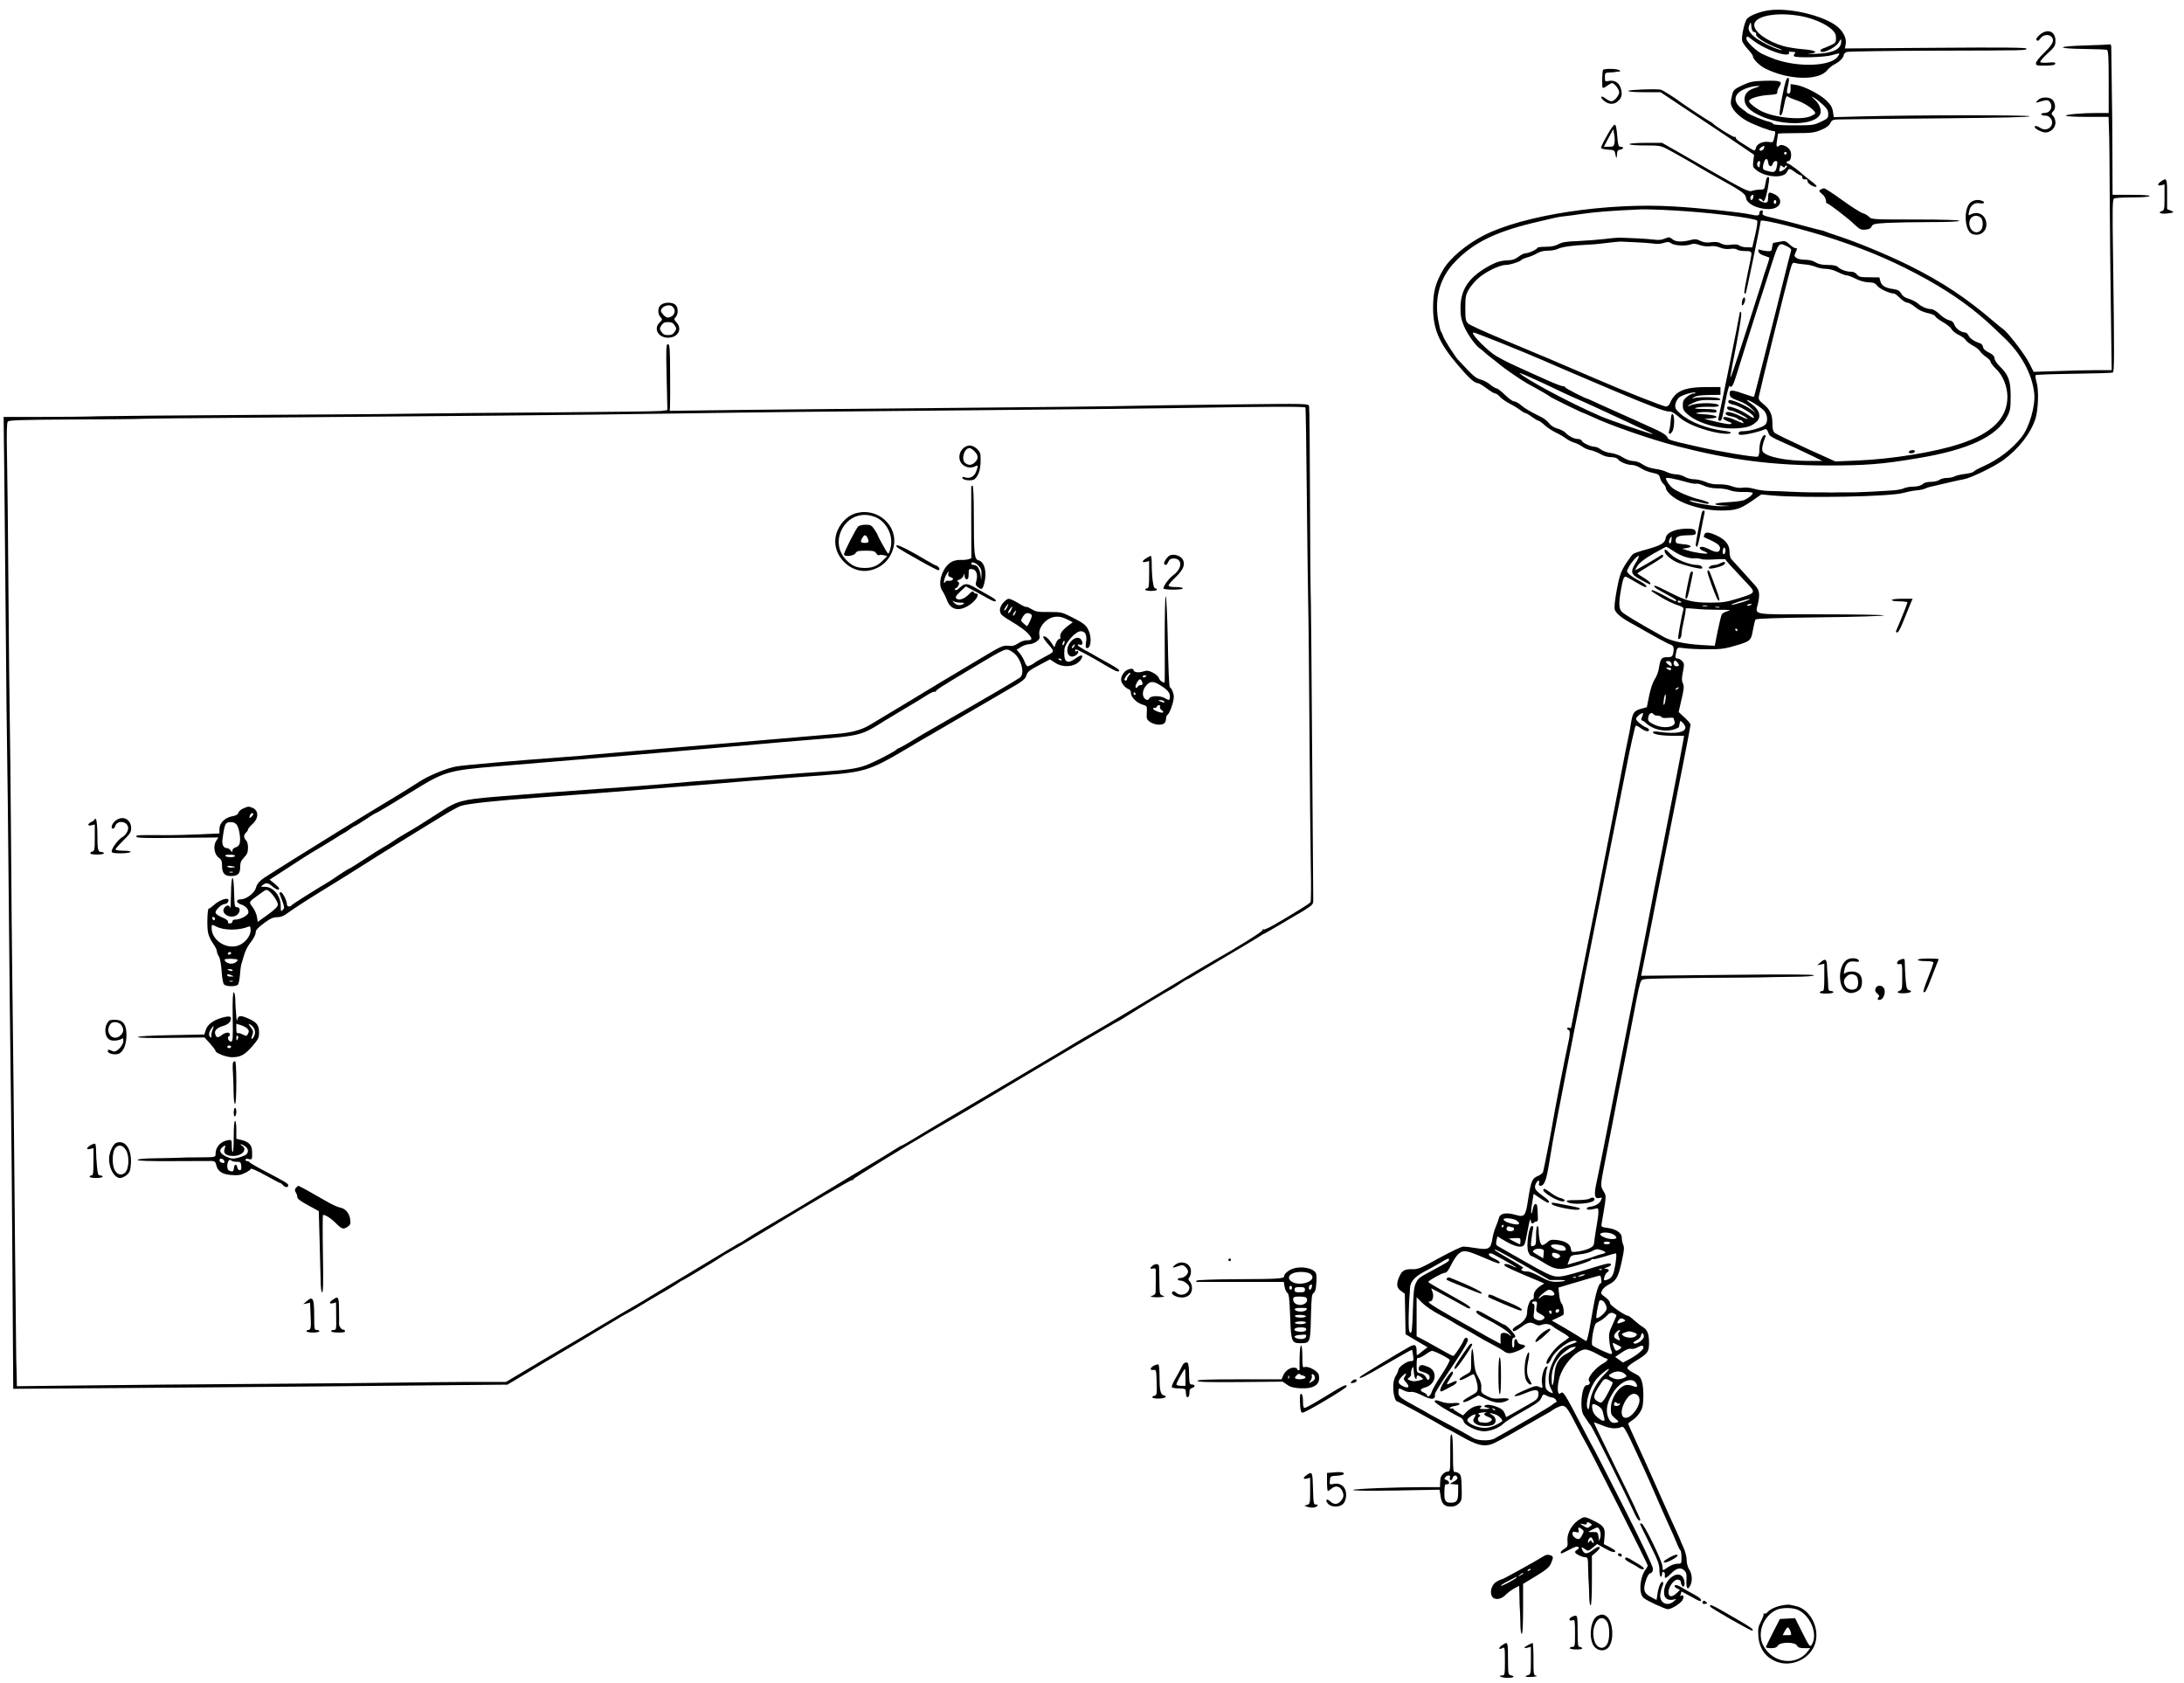 <?xml version="1.0" standalone="no"?>
<!DOCTYPE svg PUBLIC "-//W3C//DTD SVG 20010904//EN"
 "http://www.w3.org/TR/2001/REC-SVG-20010904/DTD/svg10.dtd">
<svg version="1.0" xmlns="http://www.w3.org/2000/svg"
 width="1682pt" height="1296pt" viewBox="0 0 1682 1296"
 preserveAspectRatio="xMidYMid meet">
<g transform="translate(0,1296) scale(0.1,-0.1)"
fill="#000000" stroke="none">
<path d="M13625 12881 c-73 -10 -156 -43 -173 -69 -19 -29 -41 -134 -35 -166
3 -13 23 -42 44 -65 21 -22 39 -47 39 -54 0 -22 51 -73 96 -95 178 -89 410
-95 476 -13 13 16 38 37 57 46 38 19 70 52 71 73 0 7 10 17 23 22 12 4 317 9
677 10 732 2 702 1 707 16 3 8 -182 10 -698 6 l-701 -5 6 30 c9 38 -11 88 -50
126 -89 89 -372 161 -539 138z m250 -46 c93 -18 186 -59 233 -102 25 -24 32
-39 32 -67 0 -33 -4 -38 -42 -55 -24 -11 -51 -22 -60 -25 -10 -3 -18 -10 -18
-16 0 -32 113 18 140 62 19 32 20 32 20 7 0 -59 -67 -90 -205 -94 -49 -1 -68
0 -42 2 81 7 52 27 -49 34 -49 4 -116 15 -149 24 -124 36 -225 108 -225 162 0
71 176 104 365 68z m-364 -122 c10 -3 17 -9 14 -13 -13 -21 67 -73 170 -112
27 -10 37 -16 20 -13 -48 9 -171 71 -208 105 -41 37 -48 56 -33 90 10 24 10
23 14 -14 2 -27 9 -40 23 -43z m-9 -65 c67 -52 197 -108 255 -108 22 0 31 14
16 23 -5 2 -2 2 5 0 8 -1 23 -3 34 -3 16 0 18 -3 9 -14 -8 -9 -8 -16 -2 -20
21 -13 227 -7 284 8 73 20 70 20 52 -8 -51 -77 -303 -87 -488 -21 -37 14 -81
32 -98 41 -47 24 -119 94 -119 115 0 26 6 24 52 -13z"/>
<path d="M15708 12691 c-24 -22 -30 -33 -22 -41 8 -8 15 -4 28 14 18 28 63 35
84 14 27 -27 13 -59 -53 -122 -37 -36 -65 -71 -65 -82 0 -19 6 -20 72 -19 51
0 73 4 76 14 4 11 -7 13 -52 9 -31 -3 -59 -1 -63 4 -3 6 22 35 56 66 56 52 61
60 61 99 0 74 -64 96 -122 44z"/>
<path d="M16065 12610 c-230 -6 -239 -24 -14 -27 89 -1 167 -4 175 -7 11 -4
14 -50 14 -246 l0 -240 -88 0 c-119 0 -242 -11 -242 -21 0 -5 74 -9 164 -9
l165 0 3 -92 c3 -51 5 -284 6 -518 1 -234 5 -631 9 -882 l6 -458 -114 0 c-63
0 -198 -3 -301 -7 l-186 -6 -36 71 c-32 64 -169 241 -200 259 -7 5 -38 29 -67
54 -216 186 -403 309 -654 434 -172 85 -400 179 -555 230 -47 15 -89 30 -95
33 -5 3 -16 7 -25 8 -8 1 -71 17 -140 36 -69 19 -169 45 -223 57 -87 20 -97
25 -92 42 4 13 2 19 -9 19 -9 0 -16 -9 -16 -20 0 -22 -14 -24 -75 -10 -67 15
-389 49 -580 60 -519 32 -1162 -66 -1467 -222 -136 -70 -261 -175 -313 -264
-59 -101 -78 -171 -78 -289 -1 -168 46 -276 189 -444 88 -104 130 -141 156
-141 8 0 37 -18 67 -40 29 -22 59 -40 67 -40 8 0 24 -12 37 -26 12 -14 45 -37
72 -51 28 -14 64 -36 81 -49 17 -13 35 -24 41 -24 5 0 29 -13 51 -30 23 -16
46 -30 52 -30 5 0 27 -16 48 -35 21 -19 58 -43 83 -55 24 -11 59 -31 78 -45
18 -14 49 -29 67 -34 19 -5 45 -19 60 -30 14 -11 42 -23 63 -27 20 -4 54 -17
77 -30 24 -15 57 -24 81 -24 26 0 46 -6 54 -17 19 -22 71 -43 108 -43 17 0 46
-11 66 -24 20 -14 60 -30 90 -36 47 -10 54 -15 60 -40 3 -15 15 -36 26 -46 10
-9 19 -25 19 -34 0 -9 15 -30 33 -47 69 -68 245 -124 389 -124 115 0 149 11
238 72 l75 52 85 -8 c253 -22 914 -9 1010 20 25 7 68 16 97 19 28 2 60 9 70
14 10 6 41 15 68 20 28 6 79 18 115 27 36 9 88 20 115 25 51 8 235 97 303 147
118 86 212 206 248 319 22 70 27 221 9 280 -8 27 -11 52 -7 56 4 3 137 8 295
10 159 2 294 6 299 10 12 7 12 131 2 876 -6 383 -5 455 7 463 8 5 71 9 141 9
74 0 129 4 133 10 4 6 -45 10 -139 10 l-146 0 -1 278 c0 152 -2 401 -5 552 -2
151 -4 287 -4 303 0 15 -3 26 -7 25 -5 -1 -89 -5 -188 -8z m-3180 -1270 c277
-15 626 -58 648 -79 4 -4 -2 -52 -15 -107 l-23 -99 -42 1 c-23 0 -48 6 -57 13
-10 9 -31 11 -63 7 -35 -5 -56 -2 -78 9 -21 12 -43 14 -77 10 -34 -5 -56 -2
-82 10 -30 15 -43 16 -80 6 -65 -16 -111 -14 -137 8 -21 17 -26 17 -58 4 -23
-10 -50 -13 -80 -8 -25 3 -86 8 -136 10 -49 2 -103 4 -120 5 -16 1 -73 -3
-125 -10 -52 -6 -146 -13 -207 -16 -88 -3 -121 -8 -150 -24 -26 -14 -57 -20
-100 -20 -35 0 -63 -4 -63 -8 0 -11 -66 -42 -91 -42 -11 0 -36 -12 -55 -27
-27 -20 -48 -27 -92 -28 -40 -2 -73 -11 -112 -31 -172 -89 -240 -184 -242
-332 0 -62 5 -90 26 -141 24 -60 92 -155 124 -175 8 -4 22 -16 31 -25 9 -9 37
-32 61 -50 25 -19 52 -41 60 -48 31 -27 172 -124 218 -149 93 -50 160 -89 173
-100 13 -10 246 -124 254 -124 2 0 32 -13 67 -29 147 -69 451 -174 648 -225
418 -108 736 -149 1160 -150 295 0 422 9 694 55 397 65 616 168 696 325 22 43
25 62 25 154 0 120 -16 163 -86 232 -22 21 -39 49 -39 61 -1 16 -13 28 -43 43
-28 13 -43 28 -45 43 -2 12 -11 24 -20 27 -43 13 -81 38 -91 60 -6 13 -18 24
-26 24 -31 0 -73 30 -83 59 -7 21 -19 31 -42 36 -17 4 -50 24 -72 46 -23 22
-51 39 -64 39 -33 0 -75 18 -104 44 -14 12 -45 28 -68 35 -30 8 -49 21 -60 41
-12 21 -26 29 -58 34 -64 8 -93 26 -102 60 l-8 30 -78 1 c-68 0 -80 3 -95 22
-12 14 -29 22 -47 21 -34 0 -80 16 -100 37 -11 10 -36 15 -77 15 -44 0 -71 6
-95 20 -20 13 -50 20 -80 20 -27 0 -57 6 -67 14 -17 12 -18 17 -7 40 15 34 15
36 -2 36 -8 0 -28 13 -45 29 -28 26 -34 28 -73 20 -24 -4 -46 -8 -50 -9 -4 0
-8 -15 -10 -32 -3 -30 -6 -33 -33 -32 -16 1 -41 5 -54 9 -19 7 -22 5 -19 -11
2 -12 18 -24 43 -32 21 -7 40 -14 42 -15 1 -2 -6 -28 -16 -58 -11 -30 -34
-101 -51 -159 -36 -116 -165 -517 -211 -650 -34 -99 -32 -86 27 215 26 136 39
224 33 229 -5 6 -9 8 -9 5 0 -14 -157 -790 -166 -821 -3 -12 0 -18 9 -18 17 0
17 0 48 163 12 65 26 112 30 106 13 -22 28 2 54 89 28 92 113 360 174 552 21
63 62 190 91 283 59 183 58 182 124 150 24 -12 34 -23 30 -33 -3 -8 -35 -132
-70 -275 -35 -143 -67 -269 -70 -280 -3 -11 -36 -143 -74 -293 -38 -151 -70
-275 -72 -277 -2 -2 -41 10 -87 26 -88 31 -105 29 -99 -11 2 -17 17 -28 67
-46 42 -15 77 -36 100 -60 l36 -37 -42 32 c-38 29 -135 71 -163 71 -5 0 -10
-6 -10 -14 0 -8 16 -17 38 -21 43 -8 147 -68 156 -90 8 -21 5 -20 -54 19 -51
33 -135 64 -146 53 -10 -9 6 -27 23 -27 22 0 117 -46 131 -63 6 -7 -14 -1 -46
15 -74 36 -122 46 -122 25 0 -10 14 -18 40 -22 22 -4 47 -13 54 -20 7 -8 16
-12 18 -9 3 2 11 -2 18 -11 17 -20 12 -19 -54 10 -61 27 -100 32 -94 13 2 -6
19 -17 37 -23 18 -6 29 -13 26 -17 -8 -8 -53 -2 -140 20 l-70 17 48 3 c81 5
52 26 -44 32 -74 5 -80 6 -47 14 21 4 60 5 88 2 41 -5 50 -3 50 9 0 12 -17 15
-92 16 -74 1 -87 3 -63 10 17 5 61 8 99 7 44 -2 71 1 73 8 8 25 -172 27 -219
2 -10 -5 -18 -6 -18 -3 0 3 21 15 46 26 34 16 64 20 117 19 91 -3 93 -2 80 11
-12 12 -156 15 -196 4 -18 -5 -19 -4 -6 4 24 15 53 19 137 20 l72 1 0 30 0 30
-104 0 c-174 0 -244 -30 -284 -122 -7 -18 -19 -28 -32 -28 -20 0 -331 123
-550 218 -245 106 -465 199 -704 298 -137 57 -259 112 -270 124 -18 18 -21 33
-21 118 0 88 3 101 27 144 15 25 48 64 72 85 56 50 165 103 211 103 34 0 115
26 125 41 3 4 23 12 45 18 22 6 55 20 73 31 21 13 50 20 83 20 27 0 62 6 77
14 30 15 115 27 212 31 36 1 108 7 160 14 52 7 102 11 110 11 8 -1 58 -3 110
-5 52 -2 116 -7 141 -10 28 -5 61 -3 83 5 30 9 39 9 58 -4 25 -18 112 -22 151
-7 17 7 38 5 68 -6 26 -9 59 -12 80 -9 23 4 51 0 75 -10 25 -10 53 -14 80 -10
23 3 45 1 52 -6 5 -5 33 -11 61 -11 56 -1 56 0 41 -74 -42 -201 -50 -246 -45
-251 3 -3 7 -3 10 0 4 4 115 540 115 557 0 19 352 -69 579 -145 270 -90 473
-179 707 -309 199 -111 370 -235 515 -375 20 -19 50 -47 65 -62 139 -128 227
-291 241 -442 8 -96 -39 -256 -97 -330 -73 -93 -178 -174 -297 -227 -37 -16
-70 -35 -74 -41 -3 -5 -33 -13 -65 -17 -33 -4 -69 -12 -81 -19 -12 -7 -39 -12
-60 -12 -21 0 -47 -7 -57 -15 -11 -8 -40 -15 -65 -15 -28 0 -51 -6 -64 -17
-12 -12 -37 -19 -72 -20 -29 0 -63 -7 -76 -14 -13 -7 -58 -14 -99 -16 -41 -3
-111 -6 -155 -9 -82 -4 -130 -6 -210 -5 -25 0 -60 0 -77 -1 -18 0 -51 0 -73 1
-22 0 -65 0 -95 0 -30 0 -102 2 -160 5 -58 3 -132 6 -165 6 -33 0 -84 7 -114
16 -32 9 -68 13 -90 9 -25 -4 -53 0 -82 11 -27 10 -67 16 -102 15 -40 -1 -72
5 -103 19 -26 11 -65 20 -88 20 -23 0 -55 9 -72 19 -17 10 -47 19 -67 19 -20
0 -51 8 -69 17 -18 10 -59 21 -91 25 -37 5 -72 18 -96 34 -22 16 -51 26 -72
26 -21 0 -53 11 -80 28 -26 17 -65 31 -93 34 -26 3 -61 15 -77 27 -15 12 -37
21 -47 21 -30 0 -92 29 -99 45 -3 8 -16 15 -30 15 -29 0 -72 21 -96 48 -10 11
-38 25 -61 32 -27 7 -52 23 -65 40 -11 16 -40 39 -63 50 -89 44 -126 66 -157
93 -18 15 -41 27 -52 27 -10 0 -41 23 -69 50 -28 28 -57 50 -65 50 -8 0 -29
13 -47 28 -18 16 -52 34 -75 40 -41 12 -54 24 -173 151 -26 28 -107 155 -115
181 -4 14 -12 30 -17 37 -5 6 -15 49 -23 95 -27 171 16 321 128 439 137 145
304 229 592 300 183 44 209 50 253 54 23 2 90 11 150 20 92 13 214 23 442 33
30 1 141 -2 245 -8z m1015 -416 c25 -1 62 -10 82 -18 21 -9 57 -16 80 -16 26
0 63 -10 92 -25 27 -14 58 -25 68 -25 10 0 42 -12 71 -27 32 -16 70 -26 99
-27 38 -1 50 -6 67 -28 19 -23 94 -58 127 -58 7 0 28 -16 47 -35 19 -19 44
-35 55 -35 11 0 39 -15 61 -34 27 -23 60 -38 95 -46 30 -6 57 -17 60 -25 3 -8
29 -28 59 -45 29 -16 60 -41 67 -55 7 -13 32 -33 56 -44 24 -12 48 -29 53 -39
5 -10 30 -29 55 -43 25 -13 50 -33 56 -44 6 -11 26 -30 45 -43 19 -12 35 -29
35 -37 0 -8 18 -32 40 -53 55 -52 90 -136 90 -218 0 -163 -119 -281 -364 -361
-196 -65 -526 -118 -796 -129 l-165 -7 -225 102 c-124 57 -233 110 -242 118
-13 12 -18 32 -18 76 0 68 -19 106 -74 150 -28 23 -34 33 -30 55 6 37 209 859
236 955 21 76 22 78 47 71 14 -4 46 -8 71 -10z m-2339 -605 c112 -45 258 -105
324 -134 66 -29 165 -72 220 -95 55 -24 188 -80 296 -126 287 -122 428 -176
453 -172 15 2 38 -10 66 -34 54 -48 122 -81 234 -113 87 -25 176 -33 176 -16
0 4 -24 11 -52 14 -132 16 -267 69 -338 133 -37 34 -41 42 -37 71 3 19 16 42
29 53 25 20 115 46 125 36 4 -3 -3 -6 -15 -6 -11 0 -34 -12 -51 -26 -25 -20
-31 -34 -31 -64 0 -31 7 -44 37 -70 80 -70 241 -116 378 -108 84 6 113 15 153
51 41 38 22 96 -47 143 -20 13 -31 24 -26 24 20 0 114 -60 134 -86 26 -33 27
-85 4 -106 -24 -21 -117 -48 -165 -48 -28 0 -38 -4 -38 -16 0 -13 8 -15 53 -9
48 7 109 23 148 39 12 5 19 -1 27 -24 12 -32 9 -30 207 -118 32 -15 93 -44
135 -64 l75 -37 -100 0 c-180 0 -333 31 -360 73 -9 14 0 61 20 109 4 10 3 17
-4 17 -19 0 -41 -58 -41 -110 0 -33 -5 -52 -13 -56 -19 -7 -298 39 -459 76
-229 52 -229 52 -238 75 -5 13 -36 34 -82 55 -175 80 -217 99 -288 130 -41 18
-112 50 -158 71 -46 22 -85 39 -87 39 -13 0 -174 83 -171 88 2 4 -6 8 -17 8
-12 1 -67 22 -122 47 -55 24 -161 72 -235 106 -74 33 -155 76 -180 95 -91 70
-178 166 -151 166 5 0 100 -36 212 -81z m255 -278 c60 -27 132 -61 159 -74 28
-14 88 -42 135 -63 87 -37 280 -126 425 -194 44 -21 106 -50 138 -64 31 -13
57 -27 57 -29 0 -6 -327 106 -400 137 -203 88 -480 232 -600 312 -50 34 -36
30 86 -25z m1182 -795 c29 -8 59 -13 66 -10 7 3 32 -4 57 -15 28 -13 66 -21
105 -21 34 0 78 -7 97 -15 22 -9 62 -14 102 -13 35 1 68 -2 72 -6 9 -9 -30
-42 -67 -57 -14 -6 -71 -13 -128 -16 -111 -6 -125 -20 -27 -26 60 -3 60 -3
-14 -5 -68 -2 -260 33 -248 45 3 2 32 -3 65 -11 69 -18 82 -19 82 -7 0 4 -33
16 -72 26 -69 16 -174 61 -208 88 -21 16 -50 59 -50 73 0 11 57 1 168 -30z"/>
<path d="M13417 10643 c-3 -16 -3 -30 -1 -33 7 -7 24 23 24 43 0 27 -17 20
-23 -10z"/>
<path d="M14718 9493 c-10 -3 -18 -9 -18 -14 0 -12 37 -12 45 0 7 12 -5 19
-27 14z"/>
<path d="M12867 9724 c-2 -33 -8 -69 -12 -81 -10 -30 10 -31 26 -2 15 29 17
115 2 130 -8 8 -12 -3 -16 -47z"/>
<path d="M12346 12422 c-7 -12 -10 -131 -3 -138 3 -3 18 3 33 15 15 11 33 21
40 21 17 0 54 -48 54 -70 0 -25 -38 -70 -59 -70 -10 0 -30 10 -45 21 -37 29
-48 13 -13 -17 37 -31 81 -31 112 1 27 26 31 55 15 102 -14 38 -49 58 -89 50
-30 -6 -31 -5 -31 28 0 32 2 35 33 37 17 0 37 2 42 3 6 2 19 3 30 4 17 1 18 3
5 11 -18 12 -117 13 -124 2z"/>
<path d="M13727 12224 c-15 -75 -24 -141 -21 -146 11 -18 21 3 34 72 13 66 19
78 33 64 3 -4 36 -17 73 -30 60 -21 134 -74 134 -96 0 -4 -16 -15 -36 -23 -75
-31 -263 -13 -370 35 -44 20 -104 66 -104 81 0 19 67 41 142 47 66 4 78 8 76
22 -2 9 5 29 16 44 26 41 10 47 -114 44 -93 -3 -112 -7 -172 -35 -59 -28 -68
-35 -77 -70 -6 -21 -11 -49 -11 -64 0 -43 54 -103 127 -142 67 -35 180 -77
206 -77 11 0 11 -9 3 -44 -10 -43 -11 -44 -43 -39 -44 7 -92 -14 -99 -43 -8
-29 -10 -29 -53 -1 -19 12 -51 32 -70 44 -20 12 -35 27 -33 33 1 6 -2 9 -8 5
-8 -5 -153 85 -170 106 -3 3 -9 8 -15 10 -11 4 -213 137 -230 151 -32 26 -144
97 -156 98 -47 7 -249 -1 -249 -10 0 -6 48 -10 124 -10 l125 0 133 -89 c73
-48 180 -120 238 -158 58 -38 160 -107 227 -152 l122 -83 -6 -48 c-5 -45 -4
-48 28 -73 72 -54 208 -61 231 -11 14 30 21 30 62 -1 18 -14 38 -25 44 -25 7
0 12 -7 12 -15 0 -14 12 -19 33 -16 4 0 7 -5 7 -13 0 -18 46 -48 67 -44 11 2
-4 18 -43 47 -32 25 -61 47 -64 51 -16 18 -99 80 -109 80 -6 0 -11 5 -11 10 0
6 6 10 14 10 17 0 27 47 15 77 -12 31 -66 58 -85 42 -22 -18 -27 -5 -18 43 4
24 7 45 7 48 -1 3 60 5 135 5 121 0 144 3 195 24 40 16 62 32 73 52 14 29 16
29 107 30 50 1 394 5 762 8 439 4 669 9 667 16 -2 10 -864 10 -1288 -1 l-221
-6 -7 43 c-5 33 -17 53 -51 86 -50 48 -169 109 -232 119 l-43 7 0 -37 c0 -26
-4 -36 -16 -36 -12 0 -14 7 -10 30 3 17 9 44 12 60 4 22 2 30 -8 30 -10 0 -22
-39 -41 -136z m-205 61 c-53 -16 -78 -38 -85 -73 -11 -59 33 -108 139 -152
173 -72 401 -62 441 19 15 31 -3 80 -44 117 -27 24 -27 24 -3 12 14 -7 44 -31
68 -53 33 -31 42 -46 42 -73 0 -31 -4 -35 -57 -60 -55 -26 -66 -27 -210 -27
-103 0 -154 4 -157 11 -2 6 -19 14 -36 18 -32 6 -146 53 -165 68 -5 5 -22 18
-38 29 -91 68 -57 143 78 172 11 3 31 5 45 5 17 1 11 -4 -18 -13z m62 -469
c-7 -17 -34 -23 -34 -6 0 9 32 31 38 26 1 -2 0 -11 -4 -20z m176 -36 c0 -5 -4
-10 -10 -10 -5 0 -10 5 -10 10 0 6 5 10 10 10 6 0 10 -4 10 -10z m-142 -73 c4
-32 27 -36 35 -7 3 11 13 20 22 20 14 0 16 -6 10 -37 -8 -46 -18 -53 -60 -43
-51 12 -54 15 -43 60 12 45 31 48 36 7z m-63 -4 c-2 -10 -4 -22 -4 -27 -1 -6
-6 -5 -12 1 -13 13 -5 43 10 43 5 0 8 -8 6 -17z m192 -25 c3 6 9 9 14 6 11 -6
-33 -44 -51 -44 -7 0 -10 7 -6 16 3 9 6 20 6 26 0 6 7 4 17 -3 13 -11 17 -11
20 -1z"/>
<path d="M15694 12188 c-19 -21 -19 -21 6 -14 63 19 73 19 87 1 27 -39 4 -85
-43 -85 -13 0 -24 -4 -24 -10 0 -5 13 -10 30 -10 20 0 34 -8 45 -24 34 -51
-28 -106 -81 -71 -25 16 -44 20 -44 7 0 -13 57 -42 83 -42 40 0 77 36 77 75 0
18 -7 40 -15 49 -19 18 -19 24 1 43 19 20 12 70 -14 89 -28 21 -86 17 -108 -8z"/>
<path d="M12376 11916 c-26 -45 -46 -88 -46 -94 0 -6 23 -12 53 -14 51 -3 52
-4 58 -38 7 -36 11 -33 13 10 1 18 7 26 24 28 27 4 30 22 3 22 -16 0 -20 11
-26 85 -5 61 -11 85 -20 85 -8 0 -34 -38 -59 -84z m58 -58 c-5 -25 -10 -28
-44 -28 l-38 0 36 68 36 67 8 -40 c4 -22 5 -52 2 -67z"/>
<path d="M12550 11850 c0 -6 46 -10 119 -10 113 0 121 -1 177 -31 55 -29 209
-117 244 -139 19 -12 111 -64 176 -100 140 -77 179 -105 180 -130 3 -47 87
-90 175 -90 101 0 123 86 31 121 -31 12 -34 9 -35 -35 -1 -30 -5 -36 -22 -36
-27 0 -69 29 -43 30 9 0 18 -6 21 -12 9 -26 25 8 41 86 8 43 13 83 10 88 -10
16 -22 -2 -28 -47 -7 -43 -9 -45 -41 -45 -19 0 -45 -4 -59 -9 -27 -11 -57 4
-341 166 -38 22 -134 77 -212 122 l-142 81 -126 0 c-77 0 -125 -4 -125 -10z
m953 -410 c-3 -11 -9 -20 -14 -20 -10 0 -12 24 -2 33 13 13 21 7 16 -13z m177
-35 c0 -8 -4 -15 -10 -15 -5 0 -10 7 -10 15 0 8 5 15 10 15 6 0 10 -7 10 -15z"/>
<path d="M16643 11563 c-31 -21 -29 -37 2 -29 l25 6 0 -99 c0 -91 -2 -100 -20
-106 -36 -11 -11 -24 37 -19 57 6 63 11 29 23 l-26 11 0 115 c0 123 -3 129
-47 98z"/>
<path d="M14020 11500 c-13 -9 -11 -14 12 -33 16 -13 29 -34 30 -49 1 -15 4
-25 6 -23 6 6 160 -111 213 -162 41 -39 51 -44 85 -41 28 2 42 9 48 24 9 19
20 22 120 28 61 3 211 6 334 6 141 0 222 4 222 10 0 6 -119 10 -338 10 -326 0
-340 1 -357 20 -10 11 -32 24 -50 29 -17 5 -88 50 -157 100 -69 50 -132 91
-139 91 -8 0 -21 -5 -29 -10z"/>
<path d="M15171 11396 c-51 -54 -39 -216 17 -237 63 -24 119 22 109 89 -10 61
-66 89 -119 61 -19 -10 -20 -9 -13 23 9 47 41 71 82 63 34 -6 46 8 17 19 -33
13 -71 5 -93 -18z m82 -110 c22 -17 23 -79 1 -100 -35 -35 -87 -2 -87 56 0 49
47 73 86 44z"/>
<path d="M5092 10614 c-27 -19 -30 -69 -5 -96 15 -17 15 -20 -5 -39 -52 -48
-14 -119 63 -119 77 0 113 67 64 119 -19 20 -20 24 -5 40 21 24 20 74 -2 94
-23 21 -81 22 -110 1z m84 -12 c32 -22 25 -68 -14 -83 -20 -8 -29 -5 -49 12
-12 13 -23 28 -23 35 0 32 57 56 86 36z m20 -147 c15 -23 15 -27 0 -50 -12
-19 -25 -25 -51 -25 -26 0 -39 6 -51 25 -15 23 -15 27 0 50 12 19 25 25 51 25
26 0 39 -6 51 -25z"/>
<path d="M5134 10056 l6 -254 -48 -6 c-26 -3 -400 -8 -832 -11 -432 -3 -918
-7 -1080 -10 -162 -3 -740 -7 -1285 -10 -545 -3 -1055 -8 -1135 -10 -80 -3
-277 -5 -439 -5 l-293 0 6 -517 c3 -285 8 -806 11 -1158 3 -352 7 -764 10
-915 3 -151 7 -540 10 -865 7 -771 14 -1426 20 -1860 3 -192 8 -759 11 -1259
l6 -909 862 6 c1135 9 1972 16 2508 22 l436 4 124 74 c67 41 247 148 398 237
151 90 295 176 319 191 24 16 62 38 85 49 22 12 73 41 111 65 39 24 104 62
145 86 41 23 94 55 117 70 23 16 43 29 46 29 5 0 261 154 295 178 15 11 52 33
82 49 49 27 111 64 275 163 360 218 643 384 657 384 9 0 15 4 12 8 -3 5 405
256 589 362 102 58 365 213 512 301 379 227 935 555 942 555 2 0 34 20 71 43
76 49 321 197 327 197 2 0 31 18 64 40 33 22 62 40 65 40 3 0 33 17 68 39 35
21 153 91 263 156 110 65 212 126 227 136 15 11 29 19 32 19 3 0 56 31 119 68
63 38 121 72 128 76 8 3 41 23 74 44 57 37 60 41 59 78 0 21 -4 561 -9 1199
-4 638 -9 1163 -11 1166 -1 3 -4 322 -5 708 -1 387 -4 712 -7 723 -5 21 -7 21
-606 14 -331 -3 -680 -9 -776 -11 -96 -3 -681 -10 -1300 -15 -619 -5 -1376
-13 -1683 -16 l-559 -7 2 29 c1 16 2 131 1 257 -1 200 -3 227 -17 227 -14 0
-15 -26 -10 -254z m4920 -234 c2 -4 7 -293 10 -642 4 -349 8 -738 11 -865 3
-126 7 -574 10 -995 3 -421 7 -884 10 -1030 3 -146 2 -270 -2 -276 -5 -6 -33
-26 -64 -45 -203 -125 -283 -169 -296 -165 -7 3 -12 0 -10 -6 2 -10 -202 -137
-377 -235 -27 -16 -56 -33 -65 -38 -9 -6 -38 -23 -66 -39 -27 -16 -63 -37 -80
-48 -53 -32 -548 -329 -600 -359 -27 -16 -81 -48 -120 -70 -38 -22 -77 -44
-85 -49 -8 -5 -89 -54 -180 -108 -145 -86 -258 -153 -595 -352 -44 -26 -159
-93 -255 -150 -96 -57 -214 -127 -262 -157 -48 -29 -90 -53 -94 -53 -3 0 -29
-15 -57 -33 -29 -19 -113 -70 -187 -114 -74 -44 -207 -124 -295 -178 -176
-107 -446 -268 -540 -322 -33 -19 -83 -50 -112 -69 -28 -19 -53 -34 -56 -34
-2 0 -44 -24 -93 -54 -49 -30 -204 -123 -344 -207 -140 -83 -266 -159 -280
-168 -14 -9 -34 -21 -45 -27 -35 -19 -290 -170 -345 -203 -22 -14 -209 -124
-320 -189 -52 -31 -158 -93 -234 -139 l-139 -83 -286 0 c-157 -1 -389 -3 -516
-5 -126 -2 -608 -7 -1070 -10 -462 -3 -1077 -8 -1367 -12 l-528 -6 -1 64 c-1
35 -2 100 -4 144 -1 44 -5 422 -9 840 -8 941 -15 1628 -21 2065 -3 184 -7 675
-10 1090 -3 415 -8 841 -10 945 -2 105 -7 543 -10 975 -3 432 -8 899 -11 1038
-4 175 -2 257 6 266 8 11 109 14 488 16 262 1 502 3 532 5 30 2 413 6 850 9
1578 12 2534 21 3190 31 818 12 1200 16 2355 26 677 6 1421 14 1655 18 641 11
918 12 924 3z"/>
<path d="M7415 9505 c-36 -35 -35 -96 1 -124 29 -23 64 -27 95 -11 23 13 25 3
5 -45 -16 -37 -48 -52 -86 -40 -16 5 -21 3 -18 -6 6 -18 75 -24 94 -8 36 30
51 92 45 187 -2 32 -48 72 -83 72 -17 0 -39 -10 -53 -25z m90 -20 c31 -30 32
-58 3 -85 -25 -23 -47 -25 -73 -6 -35 25 -11 116 32 116 8 0 25 -11 38 -25z"/>
<path d="M7480 9213 c0 -5 0 -130 0 -280 l1 -271 -23 -8 c-13 -4 -40 -6 -60
-5 -21 1 -50 -5 -66 -13 -73 -38 -116 -167 -75 -224 10 -15 27 -48 36 -73 27
-72 87 -89 162 -44 58 33 97 95 61 95 -8 0 -16 6 -19 13 -3 8 -14 3 -32 -16
-31 -32 -68 -49 -90 -41 -24 9 -18 24 24 63 l39 36 38 -20 c22 -11 69 -37 105
-57 36 -21 71 -38 77 -38 23 0 12 15 -26 36 -20 11 -69 40 -109 62 -77 45 -90
45 -134 5 -17 -16 -29 -21 -33 -14 -4 6 -3 11 3 11 6 0 15 10 22 21 9 17 8 23
-2 30 -11 7 -9 10 7 15 12 3 26 15 32 27 l11 22 0 -22 c1 -14 7 -23 16 -23 11
0 15 11 15 41 0 38 2 40 27 37 32 -4 46 -42 32 -91 -8 -27 -6 -34 13 -49 28
-21 35 -17 48 30 23 84 3 166 -44 178 -32 8 -36 44 -36 335 0 153 -4 239 -10
239 -5 0 -10 -3 -10 -7z m55 -608 c19 -19 25 -34 24 -67 l-2 -43 -6 42 c-8 48
-26 73 -52 73 -11 0 -19 5 -19 10 0 18 31 10 55 -15z m-232 -64 c-3 -12 2 -20
16 -24 39 -10 18 -35 -23 -28 -5 1 -13 -4 -17 -11 -16 -24 -10 21 6 52 18 34
25 39 18 11z m92 -221 c29 0 36 -3 25 -10 -25 -16 -56 -11 -76 13 -10 12 -12
16 -4 10 8 -7 32 -13 55 -13z"/>
<path d="M6591 9008 c-76 -21 -142 -100 -156 -185 -24 -148 124 -288 267 -254
93 21 158 87 180 180 37 164 -124 307 -291 259z m162 -34 c77 -40 124 -135
108 -220 -8 -43 -17 -62 -25 -53 -10 12 -76 131 -76 137 0 4 -11 24 -25 45
-23 33 -30 37 -68 37 -23 0 -49 -6 -57 -13 -16 -13 -110 -197 -110 -215 0 -21
74 -14 88 8 10 17 23 20 80 20 57 0 69 -3 80 -20 7 -12 17 -18 23 -14 6 3 22
3 36 -1 l26 -6 -29 -30 c-43 -45 -82 -62 -144 -62 -67 0 -106 19 -154 74 -116
137 0 355 178 333 21 -2 52 -12 69 -20z m-73 -153 c16 -32 12 -41 -20 -41 -33
0 -37 9 -18 40 16 25 25 25 38 1z"/>
<path d="M6905 8761 c-7 -12 -1 -16 174 -115 74 -42 140 -76 147 -76 19 0 6
28 -15 35 -10 3 -44 21 -77 41 -126 76 -223 124 -229 115z"/>
<path d="M8996 8674 c-22 -22 -36 -50 -29 -58 12 -11 20 -6 31 19 8 18 19 25
40 25 71 0 69 -77 -4 -130 -32 -24 -74 -80 -74 -101 0 -5 34 -9 75 -9 43 0 75
4 75 10 0 6 -25 10 -55 10 -38 0 -55 4 -55 13 0 7 24 35 54 63 57 54 76 97 56
134 -20 38 -87 52 -114 24z"/>
<path d="M8828 8662 c-35 -21 -36 -36 -3 -28 l25 6 0 -105 c0 -87 -3 -105 -15
-105 -8 0 -15 -4 -15 -10 0 -5 20 -10 45 -10 25 0 45 5 45 10 0 6 -6 10 -14
10 -14 0 -26 85 -26 193 0 31 -3 57 -7 57 -5 0 -20 -8 -35 -18z"/>
<path d="M8970 8053 c1 -175 1 -326 0 -336 0 -14 -4 -16 -19 -7 -11 5 -23 19
-26 30 -4 11 -24 30 -46 41 -34 17 -46 18 -75 9 -35 -12 -74 -6 -74 11 0 18
-47 9 -68 -13 -32 -35 -37 -70 -12 -100 11 -15 29 -30 40 -33 13 -4 20 -15 20
-32 0 -31 46 -76 92 -89 32 -10 33 -11 30 -61 -3 -46 -1 -53 26 -72 33 -23 91
-28 110 -9 7 7 12 22 12 34 0 12 6 27 14 33 17 14 46 100 46 136 0 27 -16 65
-31 75 -5 4 -12 162 -15 353 -4 191 -11 347 -16 347 -5 0 -8 -142 -8 -317z
m-273 -291 c-10 -10 -17 -24 -17 -30 0 -7 -4 -12 -10 -12 -5 0 -10 3 -10 8 0
14 31 52 42 52 6 0 4 -8 -5 -18z m133 -6 c0 -2 -7 -6 -15 -10 -8 -3 -15 -1
-15 4 0 6 7 10 15 10 8 0 15 -2 15 -4z m-35 -43 c8 -21 5 -28 -13 -28 -7 0
-16 -6 -21 -14 -6 -9 -11 -10 -15 -2 -7 11 21 61 34 61 4 0 11 -8 15 -17z
m134 -25 c59 -35 81 -59 81 -90 0 -32 -5 -33 -40 -13 -36 21 -107 19 -119 -2
-8 -14 -14 -16 -28 -7 -29 18 -28 66 2 103 31 37 55 39 104 9z m-184 -68 c3
-5 1 -10 -4 -10 -6 0 -11 5 -11 10 0 6 2 10 4 10 3 0 8 -4 11 -10z m220 -60
c7 -12 -2 -12 -30 0 -19 8 -19 9 2 9 12 1 25 -3 28 -9z m-31 -42 c-4 -6 1 -17
11 -24 28 -21 11 -28 -29 -13 -37 13 -48 29 -21 29 8 0 15 5 15 10 0 6 7 10
16 10 9 0 12 -5 8 -12z"/>
<path d="M7726 8319 c-28 -33 -33 -66 -13 -91 6 -8 37 -30 67 -47 76 -45 125
-81 149 -112 24 -31 19 -39 -23 -39 -18 0 -47 -11 -66 -24 -27 -18 -43 -22
-76 -18 -39 4 -55 -3 -215 -99 -96 -57 -182 -108 -191 -114 -10 -5 -156 -93
-324 -195 -169 -102 -323 -194 -343 -206 -61 -35 -134 -55 -243 -64 -323 -28
-1440 -123 -1593 -135 -99 -8 -223 -19 -275 -24 -52 -6 -165 -15 -250 -21
-330 -24 -758 -61 -815 -71 -70 -12 -208 -68 -280 -114 -27 -17 -70 -44 -95
-60 -25 -16 -108 -67 -185 -113 -175 -105 -543 -332 -692 -426 -62 -39 -143
-90 -181 -114 -80 -49 -100 -69 -111 -108 -10 -38 -72 -87 -113 -88 -44 -1
-43 -26 2 -41 41 -14 65 -51 48 -73 -18 -21 -64 -42 -93 -42 -16 0 -25 -6 -25
-15 0 -8 -9 -15 -20 -15 -12 0 -17 5 -14 13 3 8 -14 21 -46 34 -31 13 -50 27
-50 38 0 21 48 65 72 65 18 0 36 25 25 36 -13 13 -72 -10 -107 -42 -20 -18
-39 -32 -41 -29 -11 11 -17 -133 -7 -184 4 -23 21 -61 38 -84 16 -23 30 -49
30 -59 0 -10 7 -29 16 -43 9 -14 17 -58 21 -114 4 -58 11 -95 20 -102 18 -16
90 -16 105 -1 6 6 13 40 16 74 2 35 7 74 12 88 4 14 14 45 21 70 7 25 25 61
39 80 36 46 50 75 50 97 0 12 24 37 63 65 48 36 71 46 100 46 26 0 51 9 75 27
61 44 160 108 302 195 74 45 160 99 192 119 134 85 283 179 428 268 85 53 205
126 267 164 61 38 129 76 152 84 50 17 279 42 606 65 77 6 282 21 455 34 173
14 434 34 580 46 146 11 312 25 370 30 58 6 312 26 566 45 592 44 519 22 976
290 10 5 102 59 205 119 104 60 235 137 293 171 58 34 147 86 199 116 74 43
97 61 104 84 12 36 21 42 113 91 l70 37 42 -27 c69 -44 169 -27 201 33 18 32
-3 33 -46 1 -67 -49 -94 -26 -85 71 5 49 86 139 125 139 36 0 50 -29 41 -85
-5 -36 -3 -45 9 -45 28 0 36 77 13 131 -19 45 -36 59 -131 107 -77 39 -83 40
-177 40 -83 -1 -101 2 -133 22 -20 12 -38 20 -41 17 -3 -3 -31 10 -61 29 -31
19 -65 34 -74 34 -9 0 -29 -14 -43 -31z m31 -34 c-7 -14 -16 -25 -20 -25 -8 0
-2 14 16 38 15 19 16 14 4 -13z m31 -20 c-6 -14 -15 -25 -20 -25 -9 0 -4 14
15 38 15 19 18 14 5 -13z m29 -30 c-7 -13 -14 -20 -15 -14 -2 5 2 16 8 24 18
21 20 18 7 -10z m122 -4 c11 -7 10 -16 -5 -50 -10 -22 -21 -41 -24 -41 -3 0
-16 9 -28 21 -22 20 -22 21 -5 50 18 29 37 36 62 20z m290 -45 l33 -17 -34
-25 c-45 -34 -68 -66 -62 -86 3 -11 0 -18 -8 -18 -8 0 -19 -14 -26 -32 l-12
-32 -22 34 c-25 37 -53 58 -64 48 -3 -4 14 -31 39 -59 52 -60 55 -53 -43 -105
-30 -16 -57 -32 -60 -35 -7 -9 -47 -29 -57 -29 -5 0 -15 16 -22 35 -7 19 -23
48 -37 64 l-24 29 34 21 c18 12 47 21 63 21 17 0 42 10 57 21 22 17 26 27 21
49 -11 52 41 121 105 138 38 9 68 4 119 -22z m-33 -182 c-4 -9 -9 -15 -11 -12
-3 3 -3 13 1 22 4 9 9 15 11 12 3 -3 3 -13 -1 -22z m-399 -64 c64 -39 101
-166 58 -197 -34 -24 -199 -121 -760 -443 -16 -10 -60 -36 -97 -59 -37 -22
-71 -41 -75 -41 -3 0 -14 -6 -22 -14 -23 -19 -157 -88 -221 -114 -71 -28 -142
-39 -325 -52 -82 -5 -262 -19 -400 -30 -137 -11 -342 -27 -455 -35 -113 -8
-252 -19 -310 -25 -105 -10 -431 -35 -590 -45 -141 -9 -542 -40 -790 -60 -248
-21 -290 -32 -413 -112 -163 -105 -205 -131 -262 -163 -33 -19 -81 -48 -106
-66 -25 -17 -60 -39 -78 -48 -18 -10 -83 -51 -146 -92 -62 -41 -116 -74 -119
-74 -3 0 -34 -19 -69 -42 -34 -24 -71 -48 -82 -55 -126 -75 -286 -176 -290
-184 -10 -14 -35 -10 -35 6 0 29 -33 95 -47 95 -11 0 -13 -5 -8 -17 4 -10 15
-37 23 -61 13 -39 13 -45 -1 -59 -14 -14 -15 -11 -15 31 0 80 -59 150 -125
148 -30 -1 -31 0 -13 14 27 20 40 18 74 -11 31 -26 52 -32 52 -16 0 5 -17 22
-37 39 l-37 29 90 58 c163 106 218 142 274 174 30 18 87 52 125 76 39 25 77
48 85 52 8 3 29 17 46 30 17 13 34 23 37 23 4 0 40 23 81 50 41 28 77 50 81
50 6 0 128 73 310 185 216 133 256 145 625 175 749 61 1504 125 2000 169 124
11 281 25 350 30 465 38 444 33 640 156 19 12 87 52 150 90 63 37 139 83 168
102 29 19 57 31 65 27 6 -4 9 -4 5 1 -8 8 28 31 296 191 257 153 241 146 293
114z m378 -60 c3 -6 -1 -7 -9 -4 -18 7 -21 14 -7 14 6 0 13 -4 16 -10z m-6102
-1782 c28 -22 67 -81 67 -103 0 -15 -23 -38 -77 -77 l-78 -56 -6 38 c-3 21
-18 55 -33 75 -31 41 -33 38 44 94 63 46 61 45 83 29z m-418 -207 c3 -5 1 -12
-4 -15 -5 -3 -11 1 -15 9 -6 16 9 21 19 6z m11 -65 c60 -31 173 -31 247 -1 14
6 17 1 17 -29 0 -44 -46 -100 -97 -117 -93 -30 -203 43 -203 135 0 30 -1 30
36 12z m114 -206 c0 -5 -7 -10 -16 -10 -8 0 -12 5 -9 10 3 6 10 10 16 10 5 0
9 -4 9 -10z m50 -50 c0 -14 -26 -30 -50 -30 -25 0 -50 16 -50 31 0 5 23 7 50
7 28 -1 50 -4 50 -8z m-39 -83 c-5 -5 -17 -5 -28 2 -16 9 -15 10 9 9 16 -2 24
-6 19 -11z m-6 -37 c18 -8 17 -9 -7 -9 -16 -1 -28 4 -28 9 0 12 8 12 35 0z m8
-47 c-7 -2 -19 -2 -25 0 -7 3 -2 5 12 5 14 0 19 -2 13 -5z"/>
<path d="M8246 8019 c-52 -61 -20 -144 40 -104 22 14 25 43 3 30 -5 -4 -9 -1
-9 4 0 6 3 11 6 11 12 0 118 -57 213 -114 51 -31 100 -56 107 -56 29 0 12 18
-43 49 -32 17 -80 44 -108 60 -27 17 -74 42 -102 57 -29 16 -53 32 -53 37 0 5
7 7 15 4 20 -8 28 9 15 33 -16 30 -54 25 -84 -11z m28 -34 c-4 -8 -11 -15 -16
-15 -6 0 -5 6 2 15 7 8 14 15 16 15 2 0 1 -7 -2 -15z"/>
<path d="M1873 6735 c-17 -7 -34 -22 -37 -33 -5 -14 -19 -22 -48 -27 -56 -10
-98 -52 -98 -98 l0 -34 -152 -7 c-84 -4 -216 -7 -293 -6 -196 1 -195 1 -195
-12 0 -10 68 -12 316 -9 l316 3 -17 -26 c-25 -38 -15 -104 19 -129 21 -15 26
-27 26 -61 0 -58 19 -81 68 -81 54 0 72 18 72 70 0 33 6 49 30 73 24 26 30 41
30 76 0 26 -6 48 -15 56 -8 7 -15 20 -15 30 0 10 7 23 15 30 8 7 15 17 15 23
0 7 15 25 34 42 50 45 50 106 -1 126 -30 11 -31 11 -70 -6z m77 -44 c0 -5 -7
-14 -15 -21 -16 -14 -18 -10 -9 14 6 17 24 22 24 7z m-125 -84 c18 -28 30
-106 21 -140 -3 -15 -15 -27 -31 -31 -14 -4 -25 -14 -25 -24 -1 -16 -1 -16
-14 1 -7 9 -20 17 -28 17 -28 0 -41 28 -34 73 17 121 21 127 68 127 18 0 33
-8 43 -23z m-15 -237 c0 -5 -15 -10 -34 -10 -19 0 -38 5 -41 10 -4 6 10 10 34
10 23 0 41 -4 41 -10z m0 -86 c0 -2 -13 -4 -30 -4 -16 0 -30 4 -30 8 0 5 14 7
30 4 17 -2 30 -6 30 -8z m-17 -41 c-7 -2 -19 -2 -25 0 -7 3 -2 5 12 5 14 0 19
-2 13 -5z"/>
<path d="M913 6655 c-30 -13 -53 -41 -53 -64 0 -19 22 -12 27 8 12 45 87 42
99 -5 7 -26 -16 -65 -49 -83 -27 -15 -77 -83 -77 -105 0 -13 13 -16 69 -16 39
0 73 5 76 10 4 6 -17 10 -54 10 -34 0 -61 4 -61 10 0 6 27 37 60 69 51 50 60
65 60 94 0 58 -47 93 -97 72z"/>
<path d="M730 6654 c0 -6 -11 -16 -25 -22 -14 -6 -25 -16 -25 -22 0 -6 10 -8
25 -4 l25 6 0 -102 c0 -93 -2 -102 -20 -107 -11 -3 -17 -9 -14 -14 7 -12 104
-11 104 1 0 6 -9 10 -19 10 -27 0 -31 18 -31 133 0 56 -5 109 -10 117 -5 8
-10 10 -10 4z"/>
<path d="M1779 6073 c-1 -70 -4 -118 -6 -105 -5 27 -30 26 -47 0 -26 -41 44
-84 92 -57 33 18 38 64 7 64 -18 0 -19 8 -22 110 -3 159 -23 150 -24 -12z"/>
<path d="M1792 5130 c3 -170 1 -190 -13 -190 -9 0 -19 9 -22 20 -3 11 -1 20 4
20 5 0 9 7 9 15 0 21 -33 19 -64 -6 -28 -22 -41 -20 -49 11 -7 26 14 47 65 62
25 7 44 21 51 35 17 38 -1 45 -64 27 -69 -20 -113 -54 -125 -96 l-10 -33 -257
-5 c-164 -3 -256 -9 -255 -15 2 -6 93 -9 258 -6 l255 3 43 -47 c23 -26 42 -51
42 -57 0 -16 83 -48 126 -48 65 0 96 16 155 82 49 57 54 67 54 109 0 57 -18
79 -87 109 -56 24 -74 22 -81 -12 -2 -14 -5 -5 -7 22 -1 25 -4 54 -5 65 -1 11
-3 44 -3 73 -1 28 -7 52 -12 52 -7 0 -10 -63 -8 -190z m114 -91 c12 -14 13
-22 4 -38 -10 -20 -12 -20 -41 -6 -16 9 -34 13 -39 10 -6 -4 -10 10 -10 33 l0
40 35 -11 c19 -6 42 -18 51 -28z m54 -5 c6 -16 6 -33 -2 -49 -16 -35 -29 -31
-15 5 10 25 8 34 -12 61 -22 30 -22 30 -1 19 11 -6 25 -22 30 -36z m-324 -6
c-7 -18 -11 -39 -8 -47 3 -8 0 -11 -7 -7 -16 10 -14 38 5 64 21 31 25 27 10
-10z m197 -63 c-7 -21 -13 -19 -13 6 0 11 4 18 10 14 5 -3 7 -12 3 -20z m-53
-65 c0 -5 -7 -10 -15 -10 -8 0 -15 5 -15 10 0 6 7 10 15 10 8 0 15 -4 15 -10z"/>
<path d="M844 5103 c-36 -25 -44 -98 -16 -134 14 -17 28 -22 57 -21 20 1 44 7
51 13 11 9 14 6 14 -16 0 -35 -53 -90 -78 -80 -9 4 -23 9 -29 12 -7 3 -13 -2
-13 -10 0 -21 61 -33 89 -18 33 18 54 70 55 138 1 80 -23 117 -80 121 -21 1
-44 -1 -50 -5z m90 -35 c21 -30 20 -54 -4 -78 -58 -58 -130 23 -78 88 17 20
65 14 82 -10z"/>
<path d="M1794 4777 c-2 -8 -3 -42 0 -78 2 -35 5 -103 5 -151 1 -52 5 -88 11
-88 6 0 10 62 10 165 0 107 -4 165 -10 165 -6 0 -13 -6 -16 -13z"/>
<path d="M1800 4394 c0 -21 4 -33 10 -29 6 3 10 19 10 36 0 16 -4 29 -10 29
-5 0 -10 -16 -10 -36z"/>
<path d="M1800 4210 c0 -66 -3 -120 -7 -120 -5 0 -8 21 -8 47 0 45 -1 48 -25
45 -61 -9 -100 -51 -100 -109 0 -23 -2 -23 -122 -24 -68 0 -141 -1 -163 -3
-22 -1 -102 -3 -177 -4 -90 -1 -138 -6 -138 -13 0 -7 85 -10 273 -9 149 1 284
1 299 1 21 -1 28 -7 33 -30 11 -49 46 -73 117 -78 52 -4 72 -1 105 16 23 11
43 25 45 31 2 7 50 -15 112 -49 60 -34 113 -61 117 -61 3 0 12 -7 19 -15 15
-19 40 -20 40 -2 0 14 -18 25 -190 115 -58 30 -106 59 -108 63 -2 5 -10 9 -18
9 -8 0 -14 5 -14 11 0 7 10 9 25 5 27 -7 29 -3 26 63 -1 44 -25 69 -78 83
l-43 10 0 69 c0 39 -4 69 -10 69 -6 0 -10 -47 -10 -120z m88 -76 c25 -17 29
-46 7 -64 -8 -6 -35 -17 -61 -24 -41 -10 -51 -9 -90 8 -48 23 -60 47 -35 70
25 23 32 20 21 -9 -13 -35 10 -55 67 -55 69 0 112 52 66 79 -10 6 -13 11 -8
11 6 0 21 -7 33 -16z m-160 -116 c2 -12 -2 -15 -17 -11 -12 3 -21 12 -21 20 0
20 34 12 38 -9z m56 5 c4 -5 22 -8 39 -8 29 0 32 -3 35 -32 2 -24 -1 -33 -12
-33 -8 0 -16 9 -18 20 -5 31 -23 29 -26 -2 -3 -29 -9 -32 -36 -22 -16 6 -21
39 -10 68 7 17 16 20 28 9z"/>
<path d="M894 4160 c-25 -10 -54 -76 -54 -123 0 -76 41 -147 86 -147 13 0 35
11 50 23 23 20 28 34 32 84 8 116 -44 191 -114 163z m79 -60 c26 -50 19 -146
-12 -171 -28 -23 -61 -12 -79 25 -20 39 -18 130 2 161 25 38 65 31 89 -15z"/>
<path d="M697 4142 c-34 -21 -35 -36 -2 -28 l25 6 0 -105 c0 -87 -3 -105 -15
-105 -8 0 -15 -4 -15 -10 0 -5 23 -10 50 -10 28 0 50 5 50 10 0 6 -8 10 -19
10 -15 0 -19 11 -24 68 -4 37 -7 90 -7 119 0 28 -3 54 -8 57 -4 2 -20 -3 -35
-12z"/>
<path d="M2279 3814 c-10 -12 -10 -20 -1 -35 7 -10 12 -27 12 -37 0 -12 27
-32 83 -62 l82 -45 6 -210 c3 -116 7 -256 8 -312 1 -69 5 -103 12 -103 8 0 10
81 6 294 -3 162 -2 297 0 300 10 9 62 -23 102 -64 44 -44 56 -48 90 -24 20 14
22 23 18 56 -7 49 -38 84 -80 91 -18 3 -67 26 -109 51 -94 55 -204 116 -211
116 -2 0 -10 -7 -18 -16z"/>
<path d="M2563 2953 c-30 -20 -29 -35 1 -27 l24 6 1 -106 c2 -101 1 -106 -19
-106 -11 0 -20 -4 -20 -10 0 -5 25 -10 56 -10 40 0 54 3 51 13 -2 6 -9 11 -15
10 -11 -3 -33 29 -31 44 1 4 1 52 0 106 -1 104 -5 110 -48 80z"/>
<path d="M2359 2939 l-24 -20 27 5 26 6 4 -93 c5 -102 2 -117 -18 -117 -8 0
-14 -4 -14 -10 0 -5 23 -10 50 -10 28 0 50 5 50 10 0 6 -9 10 -20 10 -19 0
-20 7 -20 104 0 142 -10 161 -61 115z"/>
<path d="M13105 9008 c-14 -61 -45 -225 -45 -240 0 -10 4 -18 9 -18 5 0 19 53
30 118 12 64 25 127 28 140 3 12 1 22 -6 22 -6 0 -13 -10 -16 -22z"/>
<path d="M12897 8876 c-49 -18 -63 -31 -70 -64 -7 -35 -40 -53 -149 -83 -48
-13 -93 -28 -100 -34 -8 -5 -32 -38 -55 -73 -36 -54 -52 -97 -69 -190 -18 -99
-24 -151 -17 -168 10 -28 55 -64 121 -100 29 -16 61 -33 70 -39 111 -64 221
-124 240 -129 23 -8 27 -29 16 -73 -5 -19 -13 -23 -45 -23 -44 0 -51 -10 -64
-90 -4 -25 -18 -61 -32 -81 -15 -23 -31 -72 -42 -125 l-18 -89 -44 -12 c-56
-17 -65 -29 -79 -116 -6 -40 -15 -88 -20 -107 -5 -19 -34 -168 -65 -330 -64
-332 -103 -536 -140 -720 -13 -69 -27 -136 -29 -150 -3 -14 -50 -250 -105
-525 -56 -274 -101 -503 -101 -507 0 -4 -7 -5 -15 -2 -8 4 -15 1 -15 -5 0 -6
5 -11 10 -11 14 0 12 -41 -5 -113 -17 -71 -110 -549 -120 -617 -8 -55 -64
-338 -71 -363 -3 -9 -21 -24 -39 -31 -45 -19 -54 -39 -75 -174 -21 -139 -27
-146 -101 -125 -69 20 -117 11 -125 -25 -4 -15 -15 -45 -24 -67 -10 -22 -21
-60 -25 -85 -14 -89 -27 -96 -140 -78 -33 6 -71 10 -86 10 -14 0 -97 -40 -185
-88 -144 -80 -164 -88 -209 -86 -58 1 -79 -11 -100 -61 -23 -55 -19 -83 15
-107 l29 -21 3 -156 3 -156 84 -50 85 -50 -25 -19 c-13 -10 -32 -26 -41 -33
-17 -14 -18 -12 -18 18 0 54 -11 61 -56 37 -95 -53 -375 -223 -380 -231 -14
-24 35 0 209 102 104 60 190 109 192 107 1 -2 5 -22 8 -45 5 -40 4 -43 -20
-43 -28 0 -93 -46 -93 -66 0 -7 -9 -28 -20 -46 -14 -23 -20 -51 -20 -90 0 -53
15 -108 30 -108 8 0 267 -141 333 -181 26 -16 49 -29 51 -29 3 0 52 -27 111
-60 116 -66 169 -80 231 -60 22 7 109 53 194 103 85 49 180 103 210 120 30 16
62 35 70 42 8 6 30 18 48 25 45 17 57 5 127 -133 32 -62 61 -116 65 -122 20
-26 490 -956 490 -969 0 -4 -8 -20 -19 -34 -44 -64 -51 -181 -13 -215 23 -21
166 -87 187 -87 26 0 93 41 111 67 16 25 10 48 -8 37 -8 -5 -9 -1 -5 10 4 10
7 19 7 21 0 2 31 -14 70 -36 77 -43 80 -44 80 -26 0 6 -21 23 -47 37 -27 14
-70 38 -96 54 -31 19 -51 26 -58 19 -6 -6 -1 -14 15 -22 l24 -13 -25 -24 c-38
-35 -63 -32 -63 8 0 42 44 100 73 96 12 -2 22 -10 22 -18 0 -8 4 -21 9 -29 15
-24 27 13 15 47 -33 97 -168 -5 -152 -115 5 -34 35 -49 76 -38 21 6 21 5 -2
-14 -51 -45 -114 -11 -104 56 3 21 10 46 14 55 11 21 11 38 1 38 -13 0 -30
-42 -37 -93 l-7 -46 -39 20 c-57 29 -67 56 -45 125 12 38 24 58 37 61 13 4 19
14 19 35 0 18 -83 193 -221 466 -122 240 -225 442 -229 447 -4 6 -44 80 -88
165 -148 285 -152 291 -175 272 -24 -20 -27 52 -6 124 31 102 135 214 200 214
15 0 55 -16 89 -35 34 -19 66 -35 71 -35 19 0 8 -20 -18 -34 -65 -34 -133
-117 -115 -139 13 -15 3 -32 -18 -32 -39 0 -57 -184 -23 -232 10 -14 23 -34
29 -44 6 -10 18 -27 26 -36 15 -18 268 -525 326 -654 29 -65 46 -87 55 -72 3
5 -77 175 -178 378 -100 204 -181 371 -180 373 2 2 31 -9 66 -23 61 -26 109
-29 150 -11 12 5 26 -16 67 -101 77 -164 128 -274 192 -423 32 -74 75 -173 97
-220 22 -47 50 -111 63 -143 12 -31 26 -60 31 -63 5 -3 9 -27 9 -55 0 -49 0
-49 -33 -49 -18 0 -48 -11 -69 -25 -20 -14 -38 -25 -40 -25 -2 0 -4 14 -5 32
-3 41 -143 328 -160 328 -7 0 -13 -2 -13 -3 0 -2 34 -72 75 -154 64 -129 75
-158 75 -202 0 -28 5 -51 10 -51 6 0 10 9 10 21 0 12 5 19 13 16 6 -2 11 -14
9 -25 -5 -31 9 -27 47 12 41 43 76 51 103 24 16 -16 19 -30 16 -76 -3 -62 9
-79 29 -41 19 36 15 90 -7 124 -12 18 -20 47 -20 73 0 25 -11 67 -25 98 -14
30 -25 56 -25 58 0 2 -18 42 -39 88 -21 45 -65 142 -96 213 -113 254 -165 370
-224 498 -23 49 -41 91 -41 95 0 4 14 16 30 26 17 10 43 35 57 57 22 33 27 54
29 117 2 43 -2 96 -10 121 -11 38 -19 47 -64 70 -31 15 -51 32 -49 40 1 8 27
30 57 48 100 60 110 73 110 142 0 71 -12 102 -48 124 -15 8 -44 32 -66 51 -21
20 -44 36 -50 36 -21 0 -136 80 -136 94 0 16 -18 36 -52 60 -19 13 -20 19 -10
40 6 14 29 34 51 45 59 30 74 58 100 175 19 86 22 111 12 132 -6 14 -11 38
-11 55 0 37 -44 66 -112 75 -44 6 -47 8 -43 33 38 222 37 211 15 248 -25 43
-26 41 9 219 16 82 48 246 71 364 22 118 49 258 60 310 11 52 44 226 75 385
73 379 64 348 105 356 19 4 222 8 450 10 228 1 435 3 460 4 25 1 123 3 218 4
113 1 172 5 172 12 0 7 -200 8 -666 3 l-665 -7 5 24 c10 45 85 423 171 864 48
242 113 573 146 736 32 164 59 303 59 310 0 6 -21 31 -46 54 l-46 43 22 96
c19 80 21 102 11 124 -10 20 -10 40 0 89 11 57 11 64 -6 83 -10 11 -26 20 -36
20 -15 0 -18 6 -13 33 10 55 8 54 66 46 29 -4 107 -8 173 -8 101 -1 135 3 210
25 126 36 131 40 145 123 7 38 16 75 20 81 4 7 158 13 498 17 271 3 492 10
492 15 0 4 -220 8 -490 8 -557 0 -500 -11 -479 93 13 63 8 93 -20 125 -26 30
-173 192 -188 208 -7 7 -13 32 -13 56 0 54 -32 94 -102 126 -57 26 -84 28 -92
6 -4 -9 -5 -18 -4 -19 2 -1 28 -14 60 -28 57 -28 72 -45 62 -72 -8 -20 -32
-19 -79 5 -22 11 -47 20 -57 20 -28 0 -21 -21 12 -33 17 -6 30 -14 30 -17 0
-9 -99 5 -150 21 l-45 14 33 5 c52 8 38 25 -25 30 -54 5 -58 7 -58 30 0 28 23
38 103 39 44 1 52 4 52 20 0 10 -7 22 -16 25 -27 10 -107 6 -147 -8z m-25 -77
c-3 -20 -8 -27 -14 -21 -6 6 -6 17 1 31 16 28 18 26 13 -10z m12 -79 c57 -39
121 -62 166 -59 19 1 43 -2 53 -6 11 -4 57 -5 103 -2 46 3 84 3 84 -1 0 -7 39
-50 158 -176 78 -82 79 -80 -69 -126 -82 -25 -113 -30 -203 -30 -139 0 -187
12 -312 76 -58 30 -110 54 -115 54 -26 0 -1 -20 76 -60 47 -25 85 -48 85 -52
0 -13 -11 -9 -97 38 -47 25 -87 43 -90 40 -8 -7 -14 -3 71 -55 38 -23 93 -50
122 -59 39 -12 52 -21 49 -32 -12 -41 -45 -223 -41 -227 11 -11 26 10 26 35 0
15 9 64 19 109 10 45 16 85 13 88 -3 3 28 2 69 -2 41 -5 123 -8 183 -8 92 0
103 -2 72 -10 -21 -6 -41 -17 -45 -24 -5 -7 -19 -65 -32 -128 l-23 -115 -106
6 c-124 8 -230 30 -285 61 -200 111 -313 179 -327 197 -21 24 -22 66 -4 169
14 79 21 99 36 99 4 0 38 -18 74 -40 36 -22 71 -40 77 -40 24 0 0 24 -51 51
-29 15 -63 38 -74 49 -20 20 -20 20 -1 55 20 38 62 85 76 85 5 0 -5 -22 -21
-49 -46 -74 -42 -92 32 -132 80 -44 78 -43 78 -30 0 6 -22 25 -50 42 -27 17
-50 32 -50 34 0 2 43 30 95 61 53 31 98 61 101 66 9 15 -4 22 -18 10 -15 -12
-188 -112 -194 -112 -2 0 6 16 18 35 16 24 54 53 118 90 52 30 98 54 102 55 4
0 27 -14 52 -30z m404 -6 c-6 -32 -25 -26 -20 6 3 21 8 28 14 22 6 -6 8 -18 6
-28z m132 -390 c-41 -13 -79 -22 -85 -21 -13 5 114 45 140 45 11 0 -14 -11
-55 -24z m-470 0 c0 -2 -7 -4 -15 -4 -8 0 -15 4 -15 10 0 5 7 7 15 4 8 -4 15
-8 15 -10z m540 -18 c0 -2 -9 -6 -20 -9 -11 -3 -18 -1 -14 4 5 9 34 13 34 5z
m-342 -13 c-10 -2 -26 -2 -35 0 -10 3 -2 5 17 5 19 0 27 -2 18 -5z m95 -10
c-7 -2 -21 -2 -30 0 -10 3 -4 5 12 5 17 0 24 -2 18 -5z m137 -173 c0 -5 -2
-10 -4 -10 -3 0 -8 5 -11 10 -3 6 -1 10 4 10 6 0 11 -4 11 -10z m-450 -272 c0
-5 -9 -8 -20 -8 -19 0 -28 28 -13 43 6 7 32 -21 33 -35z m-57 12 c6 -23 -1
-25 -25 -6 -23 17 -23 26 1 26 10 0 21 -9 24 -20z m-3 -40 c0 -13 -11 -13 -30
0 -12 8 -11 10 8 10 12 0 22 -4 22 -10z m55 -150 c-3 -5 -12 -10 -18 -10 -7 0
-6 4 3 10 19 12 23 12 15 0z m-100 -97 c-3 -19 -9 -33 -12 -30 -3 3 -2 25 2
49 5 24 10 37 12 30 3 -7 2 -29 -2 -49z m-178 -120 c-9 -21 -9 -27 1 -31 7 -2
18 -9 25 -16 50 -50 138 -73 209 -55 26 7 49 18 49 23 1 6 2 16 4 21 1 6 3 14
3 19 3 16 42 -26 42 -45 0 -38 -73 -51 -192 -35 -40 6 -58 5 -58 -2 0 -16 64
-27 157 -27 l83 0 -6 -35 c-9 -56 -131 -686 -179 -925 -52 -258 -51 -253 -65
-330 -6 -33 -71 -366 -145 -740 -74 -374 -162 -819 -195 -990 -33 -170 -70
-352 -81 -403 -25 -111 -21 -145 17 -136 23 6 24 5 13 -19 -12 -26 -43 -43
-87 -49 -12 -2 -22 -7 -22 -13 1 -11 22 -12 63 -2 25 7 27 6 27 -27 0 -18 -7
-69 -15 -112 -8 -44 -15 -95 -17 -114 -2 -29 -9 -38 -38 -52 -19 -9 -58 -20
-87 -24 -51 -6 -51 -6 -55 22 -4 35 -45 60 -110 67 -41 4 -52 1 -74 -20 -15
-13 -32 -22 -39 -19 -13 5 -25 59 -25 114 0 17 -4 32 -10 32 -6 0 -10 -31 -10
-74 0 -67 -2 -74 -21 -79 -21 -6 -21 -3 -15 51 4 31 9 66 12 79 5 16 2 23 -9
23 -23 0 -45 -157 -27 -199 7 -17 17 -31 22 -31 6 0 38 -17 72 -37 83 -52 112
-63 158 -63 43 0 224 55 234 71 3 5 9 7 13 4 5 -2 44 7 87 20 43 14 83 25 88
25 9 0 2 -69 -13 -134 -11 -43 -25 -61 -59 -71 -21 -6 -22 -4 -16 22 4 15 13
32 21 36 20 12 16 27 -9 28 -18 1 -16 3 10 12 18 5 31 15 29 21 -5 13 -23 11
-102 -13 -246 -76 -278 -83 -323 -79 -36 4 -91 30 -242 117 -107 61 -201 115
-209 119 -9 6 -11 19 -6 41 l7 32 36 -22 c100 -61 155 -73 173 -39 5 8 16 60
26 115 10 57 19 88 21 73 3 -28 12 -35 26 -21 4 5 13 8 19 8 7 0 12 10 11 23
-3 101 -5 112 -18 112 -9 0 -17 -16 -22 -42 -4 -24 -9 -37 -11 -30 -3 7 0 43
7 81 l11 69 51 -34 c27 -19 54 -34 59 -34 21 0 6 21 -41 54 -58 42 -67 58 -52
92 14 29 32 32 25 4 -4 -13 0 -20 9 -20 31 0 46 38 67 165 12 72 26 157 32
190 15 86 188 972 199 1020 8 34 21 106 45 235 3 14 74 374 159 800 85 426
159 800 165 830 19 103 62 293 67 301 3 5 20 -2 38 -16 34 -26 66 -33 66 -15
0 6 -8 13 -17 17 -31 11 -83 53 -83 68 0 13 37 45 52 45 4 0 2 -12 -5 -27z
m88 17 c3 -5 17 -10 30 -10 13 0 27 -5 31 -11 4 -7 24 -9 50 -6 24 2 44 1 44
-3 0 -5 3 -15 6 -23 17 -44 -77 -62 -152 -28 -50 23 -57 32 -48 66 6 25 28 34
39 15z m-1057 -3896 c35 -25 27 -37 -20 -29 -44 8 -78 24 -78 37 0 14 75 8 98
-8z m-98 -44 c0 -5 -5 -10 -11 -10 -5 0 -7 5 -4 10 3 6 8 10 11 10 2 0 4 -4 4
-10z m71 -10 c5 0 9 -7 9 -15 0 -17 -45 -21 -55 -5 -9 15 5 32 22 26 8 -3 19
-6 24 -6z m777 -56 c32 -22 27 -34 -13 -34 -41 0 -99 26 -90 40 10 16 78 12
103 -6z m-718 -49 c0 -14 -2 -25 -5 -25 -5 0 -85 41 -85 44 0 0 20 2 45 3 42
2 45 1 45 -22z m690 -15 c0 -5 -11 -10 -25 -10 -14 0 -25 5 -25 10 0 6 11 10
25 10 14 0 25 -4 25 -10z m-349 -31 c15 -23 10 -29 -21 -29 -38 0 -93 27 -84
42 9 14 94 4 105 -13z m-163 -24 c2 -2 2 -17 0 -33 l-3 -30 -44 26 c-41 24
-42 26 -25 39 16 12 60 11 72 -2z m475 -15 c5 -5 -6 -11 -25 -15 -18 -4 -46
-13 -63 -20 -16 -7 -69 -23 -116 -37 l-87 -25 13 36 c12 35 13 36 79 43 36 3
81 15 99 26 25 15 38 17 62 9 17 -5 34 -13 38 -17z m-634 -97 l205 -118 68 0
c37 0 60 -3 50 -7 -9 -4 -39 -7 -66 -7 -39 -1 -64 7 -122 39 -40 22 -84 40
-98 40 -37 0 -61 11 -45 21 16 10 25 3 -103 79 -60 34 -108 64 -108 66 0 10
28 -4 219 -113z m-309 57 c117 -50 130 -54 130 -40 0 6 -20 20 -45 31 -41 18
-53 39 -22 39 13 -1 207 -110 194 -110 -4 0 -22 7 -38 16 -33 16 -63 16 -51
-1 6 -9 103 -53 266 -120 l39 -17 -27 -17 c-37 -24 -57 -55 -54 -82 2 -15 -2
-24 -12 -24 -17 0 -39 -55 -39 -101 -1 -38 -28 -74 -75 -99 -20 -11 -36 -25
-36 -32 0 -21 17 -15 69 22 49 36 68 39 108 17 15 -8 30 -9 47 -2 30 11 63 6
85 -13 9 -8 42 -29 74 -47 32 -18 55 -36 50 -39 -4 -4 -32 -25 -61 -45 -46
-33 -112 -120 -112 -148 0 -21 23 -4 35 25 28 68 151 158 192 142 13 -5 4 -11
-35 -24 -68 -23 -106 -60 -143 -139 -36 -75 -42 -150 -16 -201 22 -43 22 -43
-8 -29 -14 6 -28 22 -31 34 -7 29 0 123 11 148 6 14 5 18 -6 14 -20 -7 -41
-87 -33 -131 6 -37 6 -37 -20 -26 -27 13 -36 10 -144 -38 -80 -36 -52 -46 32
-11 86 36 109 33 104 -13 -3 -27 -12 -37 -73 -71 -38 -22 -94 -53 -122 -70
l-53 -29 -9 23 c-12 33 -32 47 -87 64 -30 9 -52 10 -63 5 -14 -8 -14 -10 -1
-15 8 -2 22 -7 30 -9 8 -3 -7 -6 -35 -6 -35 0 -45 2 -35 9 25 16 2 24 -38 12
-21 -6 -50 -25 -66 -41 l-28 -29 -36 21 c-21 12 -39 25 -40 29 -2 5 -8 6 -12
3 -5 -3 -11 -1 -14 4 -3 4 12 11 34 15 59 9 52 30 -7 23 -30 -3 -64 0 -88 9
-49 17 -55 17 -55 2 0 -11 116 -82 199 -123 11 -5 21 -18 23 -28 5 -30 101
-77 157 -77 51 0 118 27 150 59 12 12 61 44 109 71 157 89 169 98 183 128 13
29 14 30 41 16 15 -8 33 -14 41 -14 21 0 46 -32 29 -38 -7 -2 -18 -9 -25 -16
-14 -14 -279 -169 -447 -262 -36 -20 -129 -18 -165 4 -41 25 -131 75 -245 135
-52 27 -99 53 -105 57 -5 4 -41 25 -80 45 -132 72 -145 82 -145 115 0 35 1 35
42 14 17 -9 42 -14 55 -11 15 3 46 -7 80 -24 80 -41 110 -38 104 8 -1 6 46 83
105 170 117 173 157 241 148 254 -9 16 -24 10 -33 -14 -12 -30 -70 -117 -79
-117 -4 0 -32 14 -62 31 -121 68 -166 93 -192 106 l-28 14 0 151 0 150 44 -44
c24 -24 81 -63 127 -87 46 -24 95 -51 109 -61 14 -9 50 -30 80 -46 30 -16 78
-43 105 -60 28 -17 79 -46 115 -64 36 -18 76 -41 89 -51 31 -25 55 -24 118 3
56 24 63 41 21 46 -16 2 -28 11 -31 23 -8 31 -27 22 -25 -12 2 -18 -1 -33 -7
-35 -6 -2 -10 14 -10 36 0 25 5 40 13 40 6 0 12 5 12 12 0 14 -70 88 -83 88
-4 0 -51 25 -103 55 -101 58 -114 63 -114 42 0 -7 25 -26 56 -41 106 -54 186
-104 202 -128 16 -23 15 -23 -5 -5 -12 10 -32 17 -45 15 -20 -3 -23 -8 -22
-44 l1 -41 -56 30 c-31 16 -65 35 -76 42 -12 7 -61 35 -110 62 -144 80 -166
93 -238 135 -71 43 -88 58 -63 58 21 0 31 46 17 76 -6 13 -9 24 -7 24 2 0 59
-31 127 -68 68 -38 134 -74 146 -80 13 -7 24 -8 27 -3 4 5 -24 26 -61 47 -38
21 -84 48 -104 59 -19 11 -63 36 -97 55 -34 19 -62 37 -62 40 0 10 108 70 127
70 14 0 28 18 49 61 16 34 42 72 58 86 37 31 59 27 186 -27z m595 9 c0 -8 -9
-15 -21 -17 -23 -3 -49 21 -40 37 9 14 61 -3 61 -20z m-855 -29 c0 -11 -19
-23 -124 -79 -111 -60 -112 -61 -132 -100 -14 -29 -19 -71 -23 -213 -5 -149
-8 -176 -20 -169 -11 7 -14 35 -12 133 2 67 4 134 6 148 2 14 4 42 4 62 1 48
36 88 110 127 33 17 86 46 118 65 62 38 73 42 73 26z m1177 -76 c-3 -3 -12 -4
-19 -1 -8 3 -5 6 6 6 11 1 17 -2 13 -5z m-142 -44 c-11 -5 -27 -9 -35 -9 -9 0
-8 4 5 9 11 5 27 9 35 9 9 0 8 -4 -5 -9z m137 -30 c3 -16 1 -30 -3 -30 -17 0
-41 -80 -63 -212 -23 -135 -31 -179 -43 -220 -4 -17 -6 -16 -31 1 -15 10 -75
47 -134 82 l-107 62 41 19 c23 11 44 21 47 24 10 10 0 79 -13 89 -7 6 -15 35
-18 65 l-6 56 76 23 c127 38 237 70 243 70 4 1 9 -12 11 -29z m-195 14 c-3 -3
-12 -4 -19 -1 -8 3 -5 6 6 6 11 1 17 -2 13 -5z m-179 -106 c25 -25 14 -39 -28
-32 -31 5 -45 3 -60 -11 -11 -10 -20 -15 -20 -11 0 13 64 66 80 66 9 0 21 -5
28 -12z m389 -76 c6 -4 16 -19 22 -34 8 -22 6 -31 -10 -52 -21 -27 -57 -51
-65 -43 -4 4 11 94 21 125 5 14 15 15 32 4z m-513 -41 c-6 -36 -4 -40 24 -55
41 -21 47 -33 21 -47 -16 -8 -28 -8 -46 0 -24 11 -25 15 -18 66 4 37 3 55 -4
55 -6 0 -11 5 -11 10 0 6 9 10 20 10 18 0 20 -5 14 -39z m174 -33 c-6 -18 -28
-21 -28 -4 0 9 7 16 16 16 9 0 14 -5 12 -12z m-58 -14 c0 -8 -4 -12 -10 -9 -5
3 -10 10 -10 16 0 5 5 9 10 9 6 0 10 -7 10 -16z m499 -20 c1 -1 -11 -33 -29
-71 -28 -59 -31 -74 -26 -125 3 -32 10 -67 16 -77 6 -12 6 -22 1 -26 -9 -5
-119 45 -147 66 -14 12 10 159 28 171 7 5 24 15 38 22 14 8 36 26 49 40 22 24
42 24 70 0z m61 -34 c11 -7 9 -11 -13 -19 -41 -16 -49 -14 -35 9 14 22 25 24
48 10z m-40 -95 c-10 -12 -10 -21 -2 -40 13 -28 10 -30 -19 -15 -23 13 -24 28
-2 52 19 22 41 24 23 3z m115 -5 c23 -9 25 -13 15 -25 -16 -19 -70 -19 -96 -1
-18 14 -18 15 6 25 33 13 43 13 75 1z m75 -30 c0 -24 -53 -62 -74 -54 -13 5
-9 10 16 23 20 10 34 25 36 39 4 26 22 20 22 -8z m-200 -67 c31 -15 32 -17 15
-30 -26 -19 -34 -17 -45 13 -16 41 -16 41 30 17z m197 -19 c0 -17 -58 -64
-120 -95 l-38 -20 -30 22 -30 21 51 35 c33 22 57 32 70 28 11 -3 32 1 47 9 36
20 50 20 50 0z m-538 -13 c-13 -10 -38 -26 -56 -35 -58 -29 -86 -78 -92 -161
-8 -91 -21 -110 -21 -29 0 93 44 170 130 227 13 10 33 17 44 17 17 0 16 -2 -5
-19z m-1019 -41 c32 -16 61 -34 65 -40 3 -6 -25 -57 -63 -115 -39 -57 -73
-118 -77 -135 -6 -26 -35 -44 -35 -22 0 5 -11 14 -25 20 -35 16 -31 27 15 41
78 23 94 121 25 154 -20 9 -44 17 -54 17 -25 0 -35 -39 -13 -47 56 -17 72 -27
72 -44 0 -29 -16 -31 -28 -3 -8 15 -23 27 -42 30 -29 6 -30 8 -30 65 0 42 3
57 13 54 6 -2 30 9 52 24 22 16 46 30 53 30 7 1 39 -12 72 -29z m-199 -184 c6
-6 9 -4 9 7 0 21 10 22 36 3 16 -12 16 -15 4 -19 -40 -13 -64 -15 -89 -6 -25
10 -25 11 -7 24 10 8 16 20 14 27 -3 7 0 24 5 38 11 23 12 22 15 -20 2 -25 7
-49 13 -54z m1450 26 c-59 -59 -100 -142 -108 -217 -5 -44 -8 -53 -16 -40 -21
39 18 167 70 229 27 32 81 76 94 76 5 0 -13 -21 -40 -48z m170 2 c9 -11 6 -16
-16 -24 -34 -13 -58 -13 -90 2 -33 15 -32 21 8 40 35 16 75 9 98 -18z m-1702
-13 c-12 -17 -10 -23 10 -45 32 -34 19 -50 -24 -29 -42 20 -44 38 -8 75 30 31
41 31 22 -1z m1601 -46 c0 -13 -51 -113 -69 -135 -19 -24 -22 -24 -48 -9 -34
18 -33 44 4 103 46 74 51 77 84 60 16 -8 29 -17 29 -19z m181 -7 c15 -27 5
-33 -30 -18 -16 6 -40 9 -53 5 -58 -18 -111 -101 -112 -179 -1 -43 3 -51 32
-76 32 -26 32 -28 11 -33 -33 -9 -54 7 -68 52 -14 48 -3 103 34 166 56 97 155
141 186 83z m23 -110 c19 -55 -65 -169 -113 -153 -40 12 -22 104 32 163 29 31
68 26 81 -10z m-155 -44 c6 4 9 2 6 -6 -7 -16 -45 -18 -45 -3 0 18 13 26 21
14 4 -6 12 -9 18 -5z m-158 -21 c17 -10 31 -28 34 -47 4 -17 9 -39 11 -48 8
-27 -17 -22 -54 10 -22 18 -35 39 -39 65 -6 42 3 46 48 20z m-796 -31 c-3 -3
-11 0 -18 7 -9 10 -8 11 6 5 10 -3 15 -9 12 -12z m-72 -19 c-21 -8 -15 -20 17
-32 17 -5 30 -15 30 -21 0 -13 -39 -29 -60 -24 -8 1 -21 3 -28 3 -19 1 -27 32
-11 42 12 8 12 10 0 18 -11 7 -7 10 15 14 42 6 51 6 37 0z m76 -14 c26 -9 60
-46 49 -53 -70 -46 -118 -58 -176 -45 -47 10 -91 37 -92 55 0 13 43 44 60 44
6 0 4 -9 -4 -23 -17 -25 -12 -38 21 -56 29 -15 105 -14 127 2 25 18 17 58 -14
74 -31 16 -14 17 29 2z"/>
<path d="M12820 8716 c0 -21 42 -60 90 -83 48 -23 188 -58 197 -50 11 12 -10
27 -37 27 -58 0 -162 42 -202 82 -42 42 -48 45 -48 24z"/>
<path d="M13250 8624 c-14 -8 -34 -14 -45 -14 -25 0 -52 -17 -43 -26 10 -9
105 15 118 31 16 19 -1 24 -30 9z"/>
<path d="M13150 8556 c0 -14 51 -157 73 -203 5 -12 14 -20 18 -17 4 2 -4 35
-18 72 -14 37 -33 88 -42 114 -16 46 -31 63 -31 34z"/>
<path d="M13016 8543 c-8 -28 -36 -167 -36 -180 0 -7 4 -13 9 -13 4 0 16 37
25 83 9 45 19 92 22 105 7 26 -12 31 -20 5z"/>
<path d="M11886 3801 c-12 -19 108 -91 150 -91 26 0 14 18 -15 25 -17 3 -47
19 -68 34 -55 40 -61 42 -67 32z"/>
<path d="M12240 3730 c-8 -5 -53 -10 -99 -10 -66 0 -82 -3 -73 -12 30 -30 212
-16 212 17 0 17 -18 19 -40 5z"/>
<path d="M11950 3692 c0 -20 197 -59 213 -43 11 11 12 10 -119 36 -94 18 -94
18 -94 7z"/>
<path d="M11144 3119 c-3 -6 -4 -11 -3 -13 10 -7 255 -106 262 -106 40 0 -54
49 -230 120 -14 6 -25 5 -29 -1z"/>
<path d="M11464 2989 c-3 -6 -4 -13 -1 -16 10 -9 232 -103 245 -103 35 0 -3
27 -84 60 -50 20 -105 44 -122 53 -20 9 -34 12 -38 6z"/>
<path d="M11889 2706 c-37 -26 -72 -70 -62 -79 6 -7 113 84 113 96 0 12 -14 8
-51 -17z"/>
<path d="M11324 2612 c-12 -8 -112 -154 -120 -177 -4 -8 -2 -15 3 -15 13 0
135 178 131 190 -2 5 -8 6 -14 2z"/>
<path d="M11338 2574 c-5 -4 -8 -45 -8 -91 0 -83 0 -84 -31 -101 -49 -27 -64
-40 -57 -47 4 -4 28 4 54 19 25 14 48 26 51 26 10 0 33 -72 33 -104 0 -32 -4
-37 -60 -67 -39 -21 -57 -36 -51 -42 6 -6 29 1 63 20 l54 29 60 -28 c62 -29
105 -35 148 -18 45 17 28 28 -36 23 -53 -4 -70 -1 -108 19 -42 23 -45 27 -42
61 3 26 -4 51 -24 85 -21 37 -28 65 -33 135 -3 49 -9 85 -13 81z"/>
<path d="M11759 2524 c-21 -52 -23 -157 -5 -192 9 -18 24 -32 32 -32 13 0 12
5 -5 34 -24 37 -26 81 -10 156 12 58 5 78 -12 34z"/>
<path d="M11540 2371 c0 -83 4 -142 10 -146 6 -4 10 45 10 139 0 91 -4 146
-10 146 -6 0 -10 -53 -10 -139z"/>
<path d="M11130 2336 c-47 -74 -51 -105 -10 -81 14 8 39 21 57 30 32 15 49 32
40 41 -3 3 -19 -2 -37 -11 -18 -9 -34 -15 -36 -13 -2 2 8 21 21 41 14 20 25
41 25 46 0 25 -20 7 -60 -53z"/>
<path d="M14570 8340 c0 -6 27 -10 60 -10 33 0 60 -4 60 -8 0 -7 -41 -112 -87
-219 -3 -7 1 -13 9 -13 8 0 29 40 51 98 21 53 45 112 53 130 l14 32 -80 0
c-47 0 -80 -4 -80 -10z"/>
<path d="M14233 5575 c-76 -32 -85 -213 -12 -251 25 -12 37 -13 65 -4 40 14
54 35 54 84 0 48 -29 76 -78 76 -21 0 -44 -6 -51 -12 -11 -11 -13 -7 -7 21 10
54 34 74 79 68 25 -4 37 -2 34 6 -6 19 -52 25 -84 12z m58 -125 c22 -12 27
-78 7 -98 -20 -20 -65 -14 -82 10 -21 30 -20 54 4 78 22 22 42 25 71 10z"/>
<path d="M14633 5570 c-29 -12 -31 -40 -3 -33 19 5 20 0 20 -96 0 -96 -1 -102
-22 -110 -30 -12 -7 -21 44 -18 43 2 61 16 31 23 -17 5 -21 16 -27 81 -3 42
-6 96 -6 120 0 45 -2 47 -37 33z"/>
<path d="M14770 5570 c0 -6 27 -10 60 -10 41 0 60 -4 60 -12 0 -7 -19 -59 -41
-116 -23 -56 -39 -105 -35 -109 11 -12 23 10 60 107 20 52 41 105 46 118 6 13
10 25 10 27 0 3 -36 5 -80 5 -47 0 -80 -4 -80 -10z"/>
<path d="M14019 5549 l-24 -20 28 5 27 6 0 -105 c0 -85 -3 -105 -14 -105 -8 0
-18 -4 -21 -10 -4 -6 15 -10 49 -10 31 0 56 5 56 10 0 6 -9 10 -20 10 -17 0
-20 7 -21 55 -1 30 -3 60 -4 65 -1 6 -3 35 -4 65 -1 62 -13 69 -52 34z"/>
<path d="M14444 5348 c-5 -16 -1 -26 14 -38 15 -13 18 -20 10 -28 -15 -15 -4
-26 17 -18 23 9 38 56 26 83 -14 31 -57 31 -67 1z"/>
<path d="M9460 3260 c0 -5 5 -10 10 -10 6 0 10 5 10 10 0 6 -4 10 -10 10 -5 0
-10 -4 -10 -10z"/>
<path d="M9049 3220 c-28 -22 -19 -25 27 -8 29 10 36 9 54 -7 11 -10 20 -26
20 -35 0 -23 -32 -50 -58 -50 -12 0 -22 -4 -22 -10 0 -5 10 -10 23 -10 25 0
67 -33 67 -53 0 -48 -65 -74 -102 -40 -13 12 -22 13 -29 6 -16 -16 29 -43 73
-43 48 0 78 28 78 72 0 17 -7 40 -16 50 -13 14 -14 21 -5 32 7 8 13 29 13 47
2 61 -73 91 -123 49z"/>
<path d="M8878 3216 c-24 -18 -23 -30 2 -23 11 3 20 0 21 -6 1 -12 0 -146 -1
-178 0 -9 -10 -20 -22 -24 -22 -8 -22 -8 4 -12 15 -2 42 -2 60 0 30 4 31 5 11
12 -22 7 -23 13 -24 111 -1 57 -2 110 -3 116 -2 18 -28 20 -48 4z"/>
<path d="M9981 3198 c-44 -7 -91 -41 -91 -64 0 -19 -45 -22 -365 -23 -177 -1
-304 -6 -309 -11 -7 -7 -5 -10 5 -10 7 0 161 0 340 0 l326 0 6 -36 c3 -20 13
-41 21 -48 13 -9 17 -44 22 -181 7 -197 11 -208 85 -207 69 1 71 7 75 203 4
148 6 174 21 184 13 9 18 32 21 81 3 58 1 72 -15 86 -26 24 -90 36 -142 26z
m109 -45 c68 -48 -73 -106 -143 -60 -31 20 -26 49 11 64 36 15 108 12 132 -4z
m13 -103 c-3 -11 -9 -20 -14 -20 -10 0 -12 24 -2 33 13 13 21 7 16 -13z m-153
-5 c0 -8 -4 -15 -10 -15 -5 0 -10 7 -10 15 0 8 5 15 10 15 6 0 10 -7 10 -15z
m100 -15 c0 -17 -7 -20 -40 -20 -33 0 -40 3 -40 20 0 17 7 20 40 20 33 0 40
-3 40 -20z m11 -62 c23 -36 -31 -70 -77 -49 -22 9 -32 39 -19 53 10 9 90 6 96
-4z m-1 -94 c-16 -18 -81 -16 -88 4 -2 8 11 12 48 12 46 0 51 -2 40 -16z m-3
-49 c-5 -14 -79 -13 -84 1 -2 7 13 11 42 10 25 -1 44 -5 42 -11z m0 -49 c-5
-14 -79 -15 -84 -1 -2 6 17 10 42 11 29 1 44 -3 42 -10z m3 -50 c0 -17 -23
-23 -62 -18 -48 7 -34 32 17 32 32 0 45 -4 45 -14z m-3 -61 c-6 -15 -42 -20
-71 -9 -29 11 -17 23 27 26 50 4 51 3 44 -17z"/>
<path d="M10009 2513 c-1 -49 -1 -91 0 -95 0 -5 -3 -8 -9 -8 -5 0 -10 5 -10
10 0 6 -13 10 -28 10 -32 0 -69 -30 -82 -66 l-10 -24 -326 0 c-249 0 -325 -3
-322 -12 3 -9 84 -11 331 -9 l326 3 33 -23 c25 -18 50 -25 102 -28 109 -6 160
32 142 105 -8 29 -83 69 -110 58 -14 -5 -16 5 -16 80 0 51 -4 86 -10 86 -6 0
-10 -37 -11 -87z m26 -144 c11 -3 20 -9 20 -14 0 -12 -50 -19 -72 -11 -14 6
-14 9 2 26 10 11 21 16 24 11 3 -5 15 -10 26 -12z m89 -5 c7 -19 1 -31 -26
-45 -20 -11 -20 -10 -5 11 8 12 13 29 10 36 -3 8 -1 14 5 14 5 0 13 -7 16 -16z
m-197 -16 c-3 -8 -6 -5 -6 6 -1 11 2 17 5 13 3 -3 4 -12 1 -19z"/>
<path d="M9113 2458 c-5 -7 -15 -26 -23 -43 -8 -16 -27 -52 -43 -78 -15 -27
-25 -53 -22 -58 4 -5 28 -9 56 -9 32 0 49 -4 50 -12 1 -7 2 -22 3 -32 2 -36
26 -30 26 7 0 26 5 36 20 40 11 3 20 10 20 16 0 6 -9 11 -20 11 -18 0 -20 7
-22 63 0 34 -2 67 -3 72 -2 6 -3 16 -4 23 0 6 -7 12 -15 12 -7 0 -18 -6 -23
-12z m17 -103 l0 -65 -35 0 c-19 0 -35 5 -35 11 0 13 59 119 66 119 2 0 4 -29
4 -65z"/>
<path d="M8890 2447 c-33 -17 -38 -38 -8 -35 23 3 23 1 26 -95 3 -92 1 -99
-18 -104 -34 -9 -11 -23 36 -21 48 1 69 16 36 25 -25 6 -32 40 -32 149 0 45
-4 85 -8 88 -4 3 -19 -1 -32 -7z"/>
<path d="M10409 2324 c-11 -14 -10 -15 11 -12 13 1 25 9 28 16 5 17 -23 15
-39 -4z"/>
<path d="M10210 2210 c-80 -49 -152 -89 -160 -90 -12 0 -15 12 -15 52 0 33 -5
53 -13 56 -10 3 -12 -13 -10 -69 2 -56 7 -74 18 -76 18 -4 341 188 341 202 1
21 -21 11 -161 -75z"/>
<path d="M11170 1878 c-1 -24 -1 -89 -1 -145 0 -95 -2 -103 -20 -103 -10 0
-27 -9 -37 -20 -18 -22 -19 -24 -21 -70 l-1 -30 -108 0 c-225 0 -562 -13 -562
-22 0 -6 131 -7 334 -4 l333 6 7 -47 c8 -61 29 -83 78 -83 28 0 46 7 63 24 23
23 24 31 22 121 -2 83 -5 99 -22 111 -11 8 -25 12 -32 10 -10 -4 -13 26 -13
139 0 85 -4 146 -10 150 -6 4 -10 -11 -10 -37z m-3 -293 c-4 -8 -2 -17 4 -21
6 -3 13 3 16 15 6 24 28 28 37 6 3 -10 -6 -21 -27 -32 l-32 -18 33 -3 32 -3 0
-58 c0 -65 -11 -81 -56 -81 -43 0 -52 15 -50 85 1 51 4 60 19 57 24 -4 22 25
-4 33 -16 5 -18 10 -8 21 15 19 43 18 36 -1z"/>
<path d="M10258 1622 l-38 -3 0 -70 c0 -38 3 -69 7 -69 3 0 14 7 23 15 40 36
81 20 95 -35 4 -18 0 -34 -15 -53 -26 -32 -56 -35 -86 -6 -28 27 -42 7 -14
-21 24 -24 76 -26 107 -5 28 20 39 76 23 116 -15 36 -51 53 -92 43 -28 -6 -29
-5 -26 28 3 32 4 33 56 36 32 2 52 8 52 15 0 13 -29 16 -92 9z"/>
<path d="M10063 1603 c-30 -21 -29 -35 2 -27 l25 6 0 -100 c0 -95 -1 -101 -22
-108 l-23 -7 24 -9 c13 -4 35 -7 49 -5 29 4 43 26 15 23 -16 -1 -18 11 -21
122 -3 129 -6 136 -49 105z"/>
<path d="M12175 1268 c-65 -36 -109 -109 -103 -174 3 -38 0 -44 -24 -59 -26
-15 -38 -36 -20 -35 4 1 32 14 62 30 38 21 58 26 65 19 7 -7 5 -13 -7 -20 -10
-6 -18 -14 -18 -19 0 -13 54 -40 80 -40 18 0 20 -6 21 -87 1 -49 3 -95 4 -103
1 -8 3 -52 4 -97 0 -48 5 -83 11 -83 6 0 10 70 10 191 l0 190 30 26 c53 44 32
61 -24 18 -39 -30 -62 -32 -76 -6 -15 30 -12 34 12 17 29 -21 31 -20 67 10
l31 26 55 -31 c54 -31 85 -39 85 -23 0 5 -20 18 -44 31 l-44 22 5 53 c7 70 -4
88 -79 125 -68 34 -74 35 -103 19z m75 -38 c13 -8 12 -11 -5 -23 -17 -13 -22
-13 -45 1 -37 23 -37 24 -7 17 17 -5 27 -3 27 4 0 13 10 14 30 1z m-67 -44
c17 -13 17 -16 2 -45 -8 -17 -20 -31 -26 -31 -23 0 -49 22 -49 41 0 16 4 18
27 13 23 -6 25 -4 20 15 -6 24 1 26 26 7z m138 -10 c7 -15 8 -36 4 -53 l-9
-28 -5 35 c-6 33 -8 35 -44 34 -43 -1 -43 -1 -2 20 40 21 44 20 56 -8z m-47
-96 c-3 -2 -9 2 -15 10 -8 13 -10 13 -19 0 -9 -13 -10 -13 -10 1 0 8 5 20 12
27 10 10 15 7 24 -10 7 -13 10 -25 8 -28z"/>
<path d="M12460 991 c0 -5 7 -11 15 -15 9 -3 15 0 15 9 0 8 -7 15 -15 15 -8 0
-15 -4 -15 -9z"/>
<path d="M11890 979 c-68 -42 -315 -179 -324 -179 -6 0 -25 -9 -42 -19 -36
-22 -52 -77 -34 -111 17 -32 70 -27 105 10 16 16 46 39 67 50 l38 20 2 -78 c0
-42 2 -86 3 -97 1 -11 3 -59 4 -107 0 -51 5 -88 11 -88 6 0 10 71 10 193 l0
192 99 60 c78 48 102 67 115 96 20 45 20 55 0 63 -21 8 -36 7 -54 -5z m-100
-103 c0 -2 -7 -7 -16 -10 -8 -3 -12 -2 -9 4 6 10 25 14 25 6z m-60 -31 c0 -2
-10 -9 -22 -15 -22 -11 -22 -10 -4 4 21 17 26 19 26 11z m-50 -30 c0 -8 -104
-65 -120 -65 -8 0 14 16 50 34 74 39 70 38 70 31z"/>
<path d="M12861 970 c-47 -26 -60 -40 -37 -40 20 0 96 41 96 53 0 12 -23 7
-59 -13z"/>
<path d="M12515 960 c-3 -5 14 -19 37 -31 24 -12 54 -30 69 -40 14 -10 30 -14
38 -10 8 5 -11 22 -58 49 -76 46 -77 46 -86 32z"/>
<path d="M13115 630 c-9 -15 -1 -23 21 -18 15 3 16 4 1 16 -11 9 -17 10 -22 2z"/>
<path d="M13723 599 c-48 -9 -94 -31 -112 -53 -7 -9 -18 -13 -25 -9 -6 3 -8 3
-4 -2 4 -4 -5 -30 -19 -57 -22 -43 -25 -58 -21 -116 7 -97 58 -167 146 -198
107 -38 236 17 283 120 55 121 -22 287 -144 311 -18 4 -39 8 -47 10 -8 1 -34
-1 -57 -6z m121 -33 c96 -40 157 -184 112 -264 -16 -29 -18 -26 -82 101 l-49
98 -59 -3 -58 -3 -54 -105 c-29 -58 -54 -108 -54 -112 0 -5 18 -8 40 -8 29 0
43 5 52 20 19 29 132 29 148 0 8 -15 21 -20 56 -20 l45 0 -18 -24 c-89 -117
-273 -93 -344 46 -49 96 2 229 105 274 40 17 118 18 160 0z m-55 -166 c10 -30
9 -30 -25 -30 l-35 0 16 30 c9 17 19 30 24 30 5 0 14 -13 20 -30z"/>
<path d="M13170 591 c0 -10 321 -193 327 -187 10 10 -11 26 -119 88 -202 117
-208 120 -208 99z"/>
<path d="M12303 518 c-47 -23 -68 -142 -38 -213 24 -58 97 -70 129 -20 37 56
28 184 -16 225 -24 22 -42 24 -75 8z m74 -45 c21 -31 22 -132 2 -169 -25 -48
-78 -39 -98 17 -39 113 40 238 96 152z"/>
<path d="M12097 506 c-20 -16 -8 -30 17 -20 14 5 16 -7 16 -100 0 -99 -1 -106
-20 -106 -11 0 -20 -4 -20 -10 0 -5 23 -10 51 -10 31 0 48 4 44 10 -3 6 -13
10 -21 10 -11 0 -14 22 -14 120 0 108 -2 120 -17 120 -10 0 -26 -7 -36 -14z"/>
<path d="M11567 292 c-29 -20 -26 -38 4 -21 18 9 19 4 19 -101 0 -104 -1 -110
-21 -110 -37 0 -11 -16 31 -18 49 -3 77 9 40 18 -25 6 -25 8 -26 105 -1 163 1
158 -47 127z"/>
<path d="M11768 294 c-35 -18 -36 -28 -3 -20 l25 6 0 -106 c0 -97 -2 -106 -20
-111 -38 -10 -20 -18 32 -14 29 3 43 7 31 9 -22 3 -23 7 -23 128 0 68 -3 124
-7 124 -5 -1 -20 -8 -35 -16z"/>
</g>
</svg>
